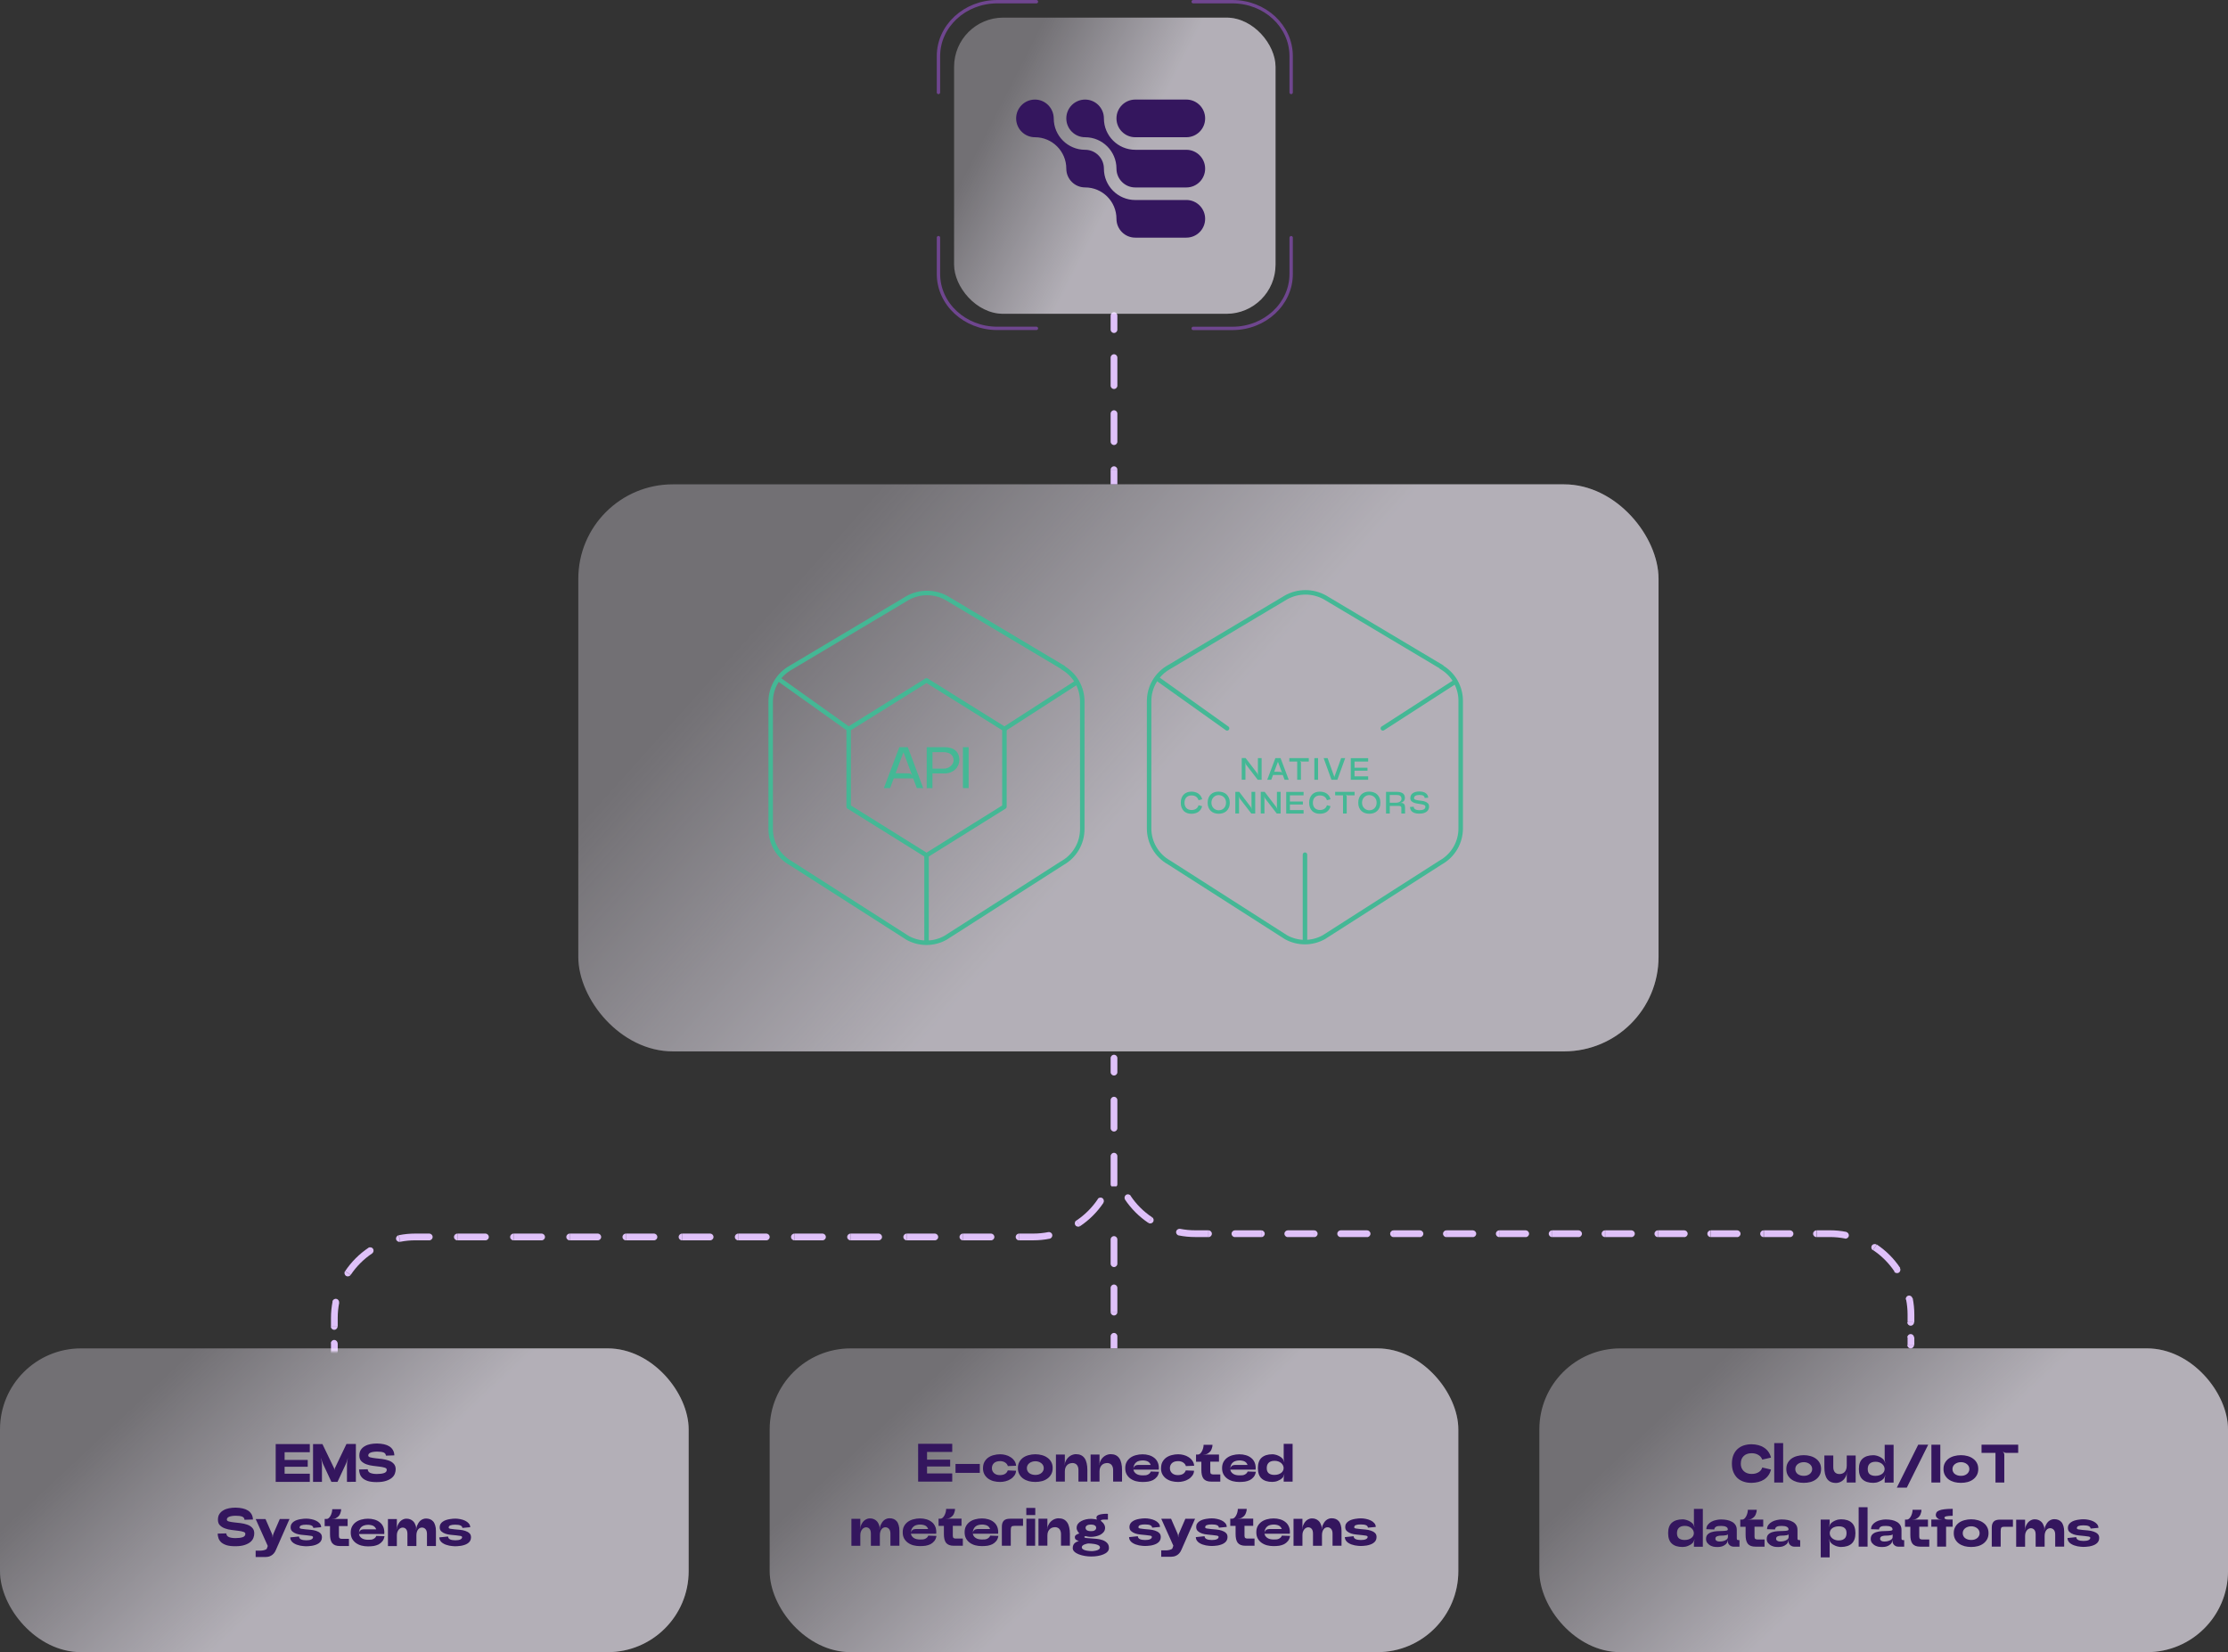 <?xml version="1.0" encoding="UTF-8"?><svg id="Layer_1" xmlns="http://www.w3.org/2000/svg" xmlns:xlink="http://www.w3.org/1999/xlink" viewBox="0 0 660 489.5"><rect x="0" y="0" width="660" height="489.5" fill="#333333" stroke="none"/><defs><style>.cls-1,.cls-2,.cls-3,.cls-4,.cls-5,.cls-6,.cls-7{fill:none;}.cls-8{fill:url(#linear-gradient-3);}.cls-8,.cls-9,.cls-10,.cls-11,.cls-12{fill-opacity:.48;}.cls-9{fill:url(#linear-gradient-4);}.cls-10{fill:url(#linear-gradient-2);}.cls-11{fill:url(#linear-gradient-5);}.cls-2{clip-path:url(#clippath-2);}.cls-3{clip-path:url(#clippath-1);}.cls-4{stroke:rgba(175,90,241,.48);}.cls-4,.cls-6{stroke-linecap:round;stroke-linejoin:round;}.cls-13{fill:#d9d9d9;}.cls-14{fill:#dfc1f9;}.cls-15{fill:#44b895;}.cls-16{fill:#34165e;}.cls-17{fill:rgba(247,242,255,.32);}.cls-12{fill:url(#linear-gradient);}.cls-5{mask:url(#mask);}.cls-6{stroke:#44b895;stroke-width:1.33px;}.cls-7{clip-path:url(#clippath);}</style><clipPath id="clippath"><rect class="cls-1" x="326" y="275.5" width="8" height="76"/></clipPath><clipPath id="clippath-1"><rect class="cls-1" x="326" y="361.5" width="8" height="38"/></clipPath><mask id="mask" x="-123" y="333.5" width="782" height="68" maskUnits="userSpaceOnUse"><g id="mask0_1812_5679"><rect class="cls-13" x="-123" y="351.5" width="782" height="49"/></g></mask><linearGradient id="linear-gradient" x1="106.22" y1="56" x2="58.84" y2="106.53" gradientTransform="translate(0 505) scale(1 -1)" gradientUnits="userSpaceOnUse"><stop offset="0" stop-color="#f9f4ff"/><stop offset="1" stop-color="#f7f2ff" stop-opacity="0"/></linearGradient><linearGradient id="linear-gradient-2" x1="334.22" y1="56" x2="286.84" y2="106.53" gradientTransform="translate(0 505) scale(1 -1)" gradientUnits="userSpaceOnUse"><stop offset="0" stop-color="#f9f4ff"/><stop offset="1" stop-color="#f7f2ff" stop-opacity="0"/></linearGradient><linearGradient id="linear-gradient-3" x1="562.22" y1="56" x2="514.84" y2="106.53" gradientTransform="translate(0 505) scale(1 -1)" gradientUnits="userSpaceOnUse"><stop offset="0" stop-color="#f9f4ff"/><stop offset="1" stop-color="#f7f2ff" stop-opacity="0"/></linearGradient><linearGradient id="linear-gradient-4" x1="339.16" y1="270.46" x2="251.06" y2="349.43" gradientTransform="translate(0 505) scale(1 -1)" gradientUnits="userSpaceOnUse"><stop offset="0" stop-color="#f9f4ff"/><stop offset="1" stop-color="#f7f2ff" stop-opacity="0"/></linearGradient><clipPath id="clippath-2"><rect class="cls-1" x="326" y="55.5" width="8" height="88"/></clipPath><linearGradient id="linear-gradient-5" x1="333.58" y1="454.2" x2="296.08" y2="473.35" gradientTransform="translate(0 505) scale(1 -1)" gradientUnits="userSpaceOnUse"><stop offset="0" stop-color="#f9f4ff"/><stop offset="1" stop-color="#f7f2ff" stop-opacity="0"/></linearGradient></defs><g class="cls-7"><path class="cls-14" d="m329,396.5v1h2v-1h-2Zm2-83c0-.55-.45-1-1-1s-1,.45-1,1h2Zm0,78.85c0-.55-.45-1-1-1s-1,.45-1,1h2Zm-2-8.3c0,.55.45,1,1,1s1-.45,1-1h-2Zm2-8.3c0-.55-.45-1-1-1s-1,.45-1,1h2Zm-2-8.3c0,.55.45,1,1,1s1-.45,1-1h-2Zm2-8.3c0-.55-.45-1-1-1s-1,.45-1,1h2Zm-2-8.3c0,.55.45,1,1,1s1-.45,1-1h-2Zm2-8.3c0-.55-.45-1-1-1s-1,.45-1,1h2Zm-2-8.3c0,.55.45,1,1,1s1-.45,1-1h-2Zm2-8.3c0-.55-.45-1-1-1s-1,.45-1,1h2Zm-2-8.3c0,.55.45,1,1,1s1-.45,1-1h-2Zm2,78.85v-4.15h-2v4.15h2Zm0-12.45v-8.3h-2v8.3h2Zm0-16.6v-8.3h-2v8.3h2Zm0-16.6v-8.3h-2v8.3h2Zm0-16.6v-8.3h-2v8.3h2Zm0-16.6v-4.15h-2v4.15h2Z"/></g><g class="cls-3"><path class="cls-14" d="m329,399.5v1h2v-1h-2Zm2-43c0-.55-.45-1-1-1s-1,.45-1,1h2Zm0,39.42c0-.55-.45-1-1-1s-1,.45-1,1h2Zm-2-7.17c0,.55.45,1,1,1s1-.45,1-1h-2Zm2-7.17c0-.55-.45-1-1-1s-1,.45-1,1h2Zm-2-7.17c0,.55.45,1,1,1s1-.45,1-1h-2Zm2-7.17c0-.55-.45-1-1-1s-1,.45-1,1h2Zm-2-7.17c0,.55.45,1,1,1s1-.45,1-1h-2Zm2,39.42v-3.58h-2v3.58h2Zm0-10.75v-7.17h-2v7.17h2Zm0-14.33v-7.17h-2v7.17h2Zm0-14.33v-3.58h-2v3.58h2Z"/></g><g class="cls-5"><path class="cls-14" d="m331,334.5v-1h-2v1h2Zm-233,66c0,.55.45,1,1,1s1-.45,1-1h-2Zm25-34v-1,1Zm-23,31.5c0-.55-.45-1-1-1s-1,.45-1,1h2Zm-2-5c0,.55.45,1,1,1s1-.45,1-1h-2Zm2.44-6.99c.11-.54-.25-1.07-.79-1.18-.54-.11-1.07.24-1.18.79l1.96.39Zm1.77-9.4c-.31.46-.18,1.08.27,1.39.46.31,1.08.18,1.39-.27l-1.66-1.11Zm8.01-5.24c.46-.31.58-.93.27-1.39-.31-.46-.93-.58-1.39-.27l1.11,1.66Zm7.9-5.4c-.54.11-.89.63-.79,1.17.11.54.63.89,1.17.79l-.39-1.96Zm9.04,1.52c.55,0,1-.45,1-1s-.45-1-1-1v2Zm8.32-2c-.55,0-1,.45-1,1s.45,1,1,1v-2Zm8.32,2c.55,0,1-.45,1-1s-.45-1-1-1v2Zm8.32-2c-.55,0-1,.45-1,1s.45,1,1,1v-2Zm8.32,2c.55,0,1-.45,1-1s-.45-1-1-1v2Zm8.32-2c-.55,0-1,.45-1,1s.45,1,1,1v-2Zm8.32,2c.55,0,1-.45,1-1s-.45-1-1-1v2Zm8.32-2c-.55,0-1,.45-1,1s.45,1,1,1v-2Zm8.32,2c.55,0,1-.45,1-1s-.45-1-1-1v2Zm8.32-2c-.55,0-1,.45-1,1s.45,1,1,1v-2Zm8.32,2c.55,0,1-.45,1-1s-.45-1-1-1v2Zm8.32-2c-.55,0-1,.45-1,1s.45,1,1,1v-2Zm8.32,2c.55,0,1-.45,1-1s-.45-1-1-1v2Zm8.32-2c-.55,0-1,.45-1,1s.45,1,1,1v-2Zm8.32,2c.55,0,1-.45,1-1s-.45-1-1-1v2Zm8.32-2c-.55,0-1,.45-1,1s.45,1,1,1v-2Zm8.32,2c.55,0,1-.45,1-1s-.45-1-1-1v2Zm8.32-2c-.55,0-1,.45-1,1s.45,1,1,1v-2Zm8.32,2c.55,0,1-.45,1-1s-.45-1-1-1v2Zm8.32-2c-.55,0-1,.45-1,1s.45,1,1,1v-2Zm8.32,2c.55,0,1-.45,1-1s-.45-1-1-1v2Zm8.32-2c-.55,0-1,.45-1,1s.45,1,1,1v-2Zm9.04,1.52c.54-.11.89-.63.79-1.17s-.63-.89-1.18-.79l.39,1.96Zm7.9-5.4c-.46.31-.58.93-.27,1.39.31.46.93.58,1.39.27l-1.11-1.66Zm8.01-5.24c.31-.46.18-1.08-.27-1.39-.46-.31-1.08-.18-1.39.27l1.66,1.11Zm1.77-9.4c-.11.54.24,1.07.79,1.18s1.07-.24,1.17-.79l-1.96-.39Zm2.44-6.49c0-.55-.45-1-1-1s-1,.45-1,1h2Zm-2-4c0,.55.45,1,1,1s1-.45,1-1h-2Zm-229,64v-2.5h-2v2.5h2Zm0-7.5v-2.5h-2v2.5h2Zm0-2.5c0-1.54.15-3.04.44-4.49l-1.96-.39c-.31,1.58-.48,3.21-.48,4.88h2Zm3.87-12.78c1.68-2.51,3.84-4.67,6.35-6.35l-1.11-1.66c-2.73,1.83-5.07,4.17-6.9,6.9l1.66,1.11Zm14.64-9.78c1.45-.29,2.95-.44,4.49-.44v-2c-1.67,0-3.3.16-4.88.48l.39,1.96Zm4.49-.44h4.16v-2h-4.16v2Zm12.48,0h8.32v-2h-8.32v2Zm16.64,0h8.32v-2h-8.32v2Zm16.64,0h8.32v-2h-8.32v2Zm16.64,0h8.32v-2h-8.32v2Zm16.64,0h8.32v-2h-8.32v2Zm16.64,0h8.32v-2h-8.32v2Zm16.64,0h8.32v-2h-8.32v2Zm16.64,0h8.32v-2h-8.32v2Zm16.64,0h8.32v-2h-8.32v2Zm16.64,0h8.32v-2h-8.32v2Zm16.64,0h4.16v-2h-4.16v2Zm4.16,0c1.67,0,3.3-.16,4.88-.48l-.39-1.96c-1.45.29-2.95.44-4.49.44v2Zm13.89-4.21c2.73-1.83,5.07-4.17,6.9-6.9l-1.66-1.11c-1.68,2.51-3.84,4.67-6.35,6.35l1.11,1.66Zm10.63-15.91c.31-1.58.48-3.21.48-4.88h-2c0,1.54-.15,3.04-.44,4.49l1.96.39Zm.48-4.88v-2h-2v2h2Zm0-6v-2h-2v2h2Z"/><path class="cls-14" d="m329,334.5v-1h2v1h-2Zm238,64c0,.55-.45,1-1,1s-1-.45-1-1h2Zm-25-32.97v1-1Zm23,30.73c0-.55.45-1,1-1s1,.45,1,1h-2Zm2-4.48c0,.55-.45,1-1,1s-1-.45-1-1h2Zm-2.44-6.73c-.11-.54.24-1.07.79-1.18.54-.11,1.07.25,1.17.79l-1.96.39Zm-1.77-9.4c.31.46.18,1.08-.28,1.39-.46.31-1.08.18-1.39-.27l1.66-1.11Zm-8.01-5.24c-.46-.31-.58-.93-.27-1.39.31-.46.93-.58,1.39-.27l-1.11,1.66Zm-7.9-5.4c.54.11.89.63.79,1.17s-.63.89-1.17.79l.39-1.96Zm-8.79,1.52c-.55,0-1-.45-1-1s.45-1,1-1v2Zm-7.83-2c.55,0,1,.45,1,1s-.45,1-1,1v-2Zm-7.83,2c-.55,0-1-.45-1-1s.45-1,1-1v2Zm-7.83-2c.55,0,1,.45,1,1s-.45,1-1,1v-2Zm-7.83,2c-.55,0-1-.45-1-1s.45-1,1-1v2Zm-7.83-2c.55,0,1,.45,1,1s-.45,1-1,1v-2Zm-7.83,2c-.55,0-1-.45-1-1s.45-1,1-1v2Zm-7.83-2c.55,0,1,.45,1,1s-.45,1-1,1v-2Zm-7.83,2c-.55,0-1-.45-1-1s.45-1,1-1v2Zm-7.83-2c.55,0,1,.45,1,1s-.45,1-1,1v-2Zm-7.83,2c-.55,0-1-.45-1-1s.45-1,1-1v2Zm-7.83-2c.55,0,1,.45,1,1s-.45,1-1,1v-2Zm-7.83,2c-.55,0-1-.45-1-1s.45-1,1-1v2Zm-7.83-2c.55,0,1,.45,1,1s-.45,1-1,1v-2Zm-7.83,2c-.55,0-1-.45-1-1s.45-1,1-1v2Zm-7.83-2c.55,0,1,.45,1,1s-.45,1-1,1v-2Zm-7.83,2c-.55,0-1-.45-1-1s.45-1,1-1v2Zm-7.83-2c.55,0,1,.45,1,1s-.45,1-1,1v-2Zm-7.83,2c-.55,0-1-.45-1-1s.45-1,1-1v2Zm-7.83-2c.55,0,1,.45,1,1s-.45,1-1,1v-2Zm-7.83,2c-.55,0-1-.45-1-1s.45-1,1-1v2Zm-7.83-2c.55,0,1,.45,1,1s-.45,1-1,1v-2Zm-7.83,2c-.55,0-1-.45-1-1s.45-1,1-1v2Zm-7.83-2c.55,0,1,.45,1,1s-.45,1-1,1v-2Zm-8.79,1.52c-.54-.11-.89-.63-.79-1.17.11-.54.63-.89,1.18-.79l-.39,1.96Zm-7.9-5.4c.46.31.58.93.27,1.39-.31.46-.93.58-1.39.27l1.11-1.66Zm-8.01-5.24c-.31-.46-.18-1.08.27-1.39.46-.31,1.08-.18,1.39.27l-1.66,1.11Zm-1.77-9.4c.11.54-.24,1.07-.79,1.18s-1.07-.24-1.17-.79l1.96-.39Zm-2.44-6.25c0-.55.45-1,1-1s1,.45,1,1h-2Zm2-3.52c0,.55-.45,1-1,1s-1-.45-1-1h2Zm234,62.24v-2.24h2v2.24h-2Zm0-6.73v-2.24h2v2.24h-2Zm0-2.24c0-1.54-.15-3.04-.44-4.49l1.96-.39c.31,1.58.48,3.21.48,4.88h-2Zm-3.87-12.78c-1.68-2.51-3.84-4.67-6.35-6.35l1.11-1.66c2.73,1.82,5.07,4.17,6.9,6.9l-1.66,1.11Zm-14.64-9.78c-1.45-.29-2.95-.44-4.49-.44v-2c1.67,0,3.3.16,4.88.48l-.39,1.96Zm-4.49-.44h-3.92v-2h3.92v2Zm-11.75,0h-7.83v-2h7.83v2Zm-15.67,0h-7.83v-2h7.83v2Zm-15.67,0h-7.83v-2h7.83v2Zm-15.67,0h-7.83v-2h7.83v2Zm-15.67,0h-7.83v-2h7.83v2Zm-15.67,0h-7.83v-2h7.83v2Zm-15.67,0h-7.83v-2h7.83v2Zm-15.67,0h-7.83v-2h7.83v2Zm-15.67,0h-7.83v-2h7.83v2Zm-15.67,0h-7.83v-2h7.83v2Zm-15.67,0h-7.83v-2h7.83v2Zm-15.67,0h-3.92v-2h3.92v2Zm-3.92,0c-1.67,0-3.3-.16-4.88-.48l.39-1.96c1.45.29,2.95.44,4.49.44v2Zm-13.89-4.21c-2.73-1.83-5.07-4.17-6.9-6.9l1.66-1.11c1.68,2.51,3.84,4.67,6.35,6.35l-1.11,1.66Zm-10.63-15.91c-.31-1.58-.48-3.21-.48-4.88h2c0,1.54.15,3.04.44,4.49l-1.96.39Zm-.48-4.88v-1.76h2v1.76h-2Zm0-5.27v-1.76h2v1.76h-2Z"/></g><rect class="cls-17" y="399.5" width="204" height="90" rx="24" ry="24"/><rect class="cls-12" y="399.5" width="204" height="90" rx="24" ry="24"/><path class="cls-16" d="m91.77,430.26h-7.46v2.29h6.85v2.02h-6.85v2.06h7.46v2.42h-10.1v-11.2h10.1v2.42Z"/><path class="cls-16" d="m102.64,427.83h2.78v11.2l-2.64.02v-4.86c0-.32.02-.67.06-1.06.05-.38.12-.74.21-1.06h-.03c-.09.31-.19.65-.32,1.02-.12.37-.25.7-.4.98l-2.32,4.98h-1.81l-2.32-4.98c-.15-.28-.29-.6-.42-.98-.12-.37-.21-.71-.29-1.02h-.03c.07.32.13.67.18,1.06.05.38.08.74.08,1.06v4.86h-2.64v-11.2h2.78l3.44,7.14c.03.07.05.17.06.27.02.1.03.19.03.27h.03c0-.09.01-.18.03-.27.02-.11.05-.2.1-.27l3.42-7.15Z"/><path class="cls-16" d="m108.93,435.32c.03.5.28.86.74,1.07.47.2,1.08.31,1.84.32h.16c.88,0,1.57-.09,2.1-.27.53-.18.8-.51.8-.99,0-.29-.2-.49-.61-.61-.4-.13-.9-.23-1.5-.3-.6-.07-1.25-.15-1.95-.24-.7-.08-1.36-.23-1.95-.45-.6-.21-1.1-.52-1.5-.91-.4-.4-.61-.96-.61-1.66s.14-1.24.43-1.7c.3-.46.69-.83,1.18-1.1.49-.29,1.04-.49,1.65-.61.62-.12,1.25-.18,1.89-.18h.18c.7.01,1.36.09,1.97.22.61.13,1.14.34,1.58.62.45.28.8.64,1.06,1.09.27.44.41.97.43,1.58l-2.5.08c-.03-.45-.26-.76-.67-.93-.42-.17-1.04-.26-1.87-.26s-1.53.1-2,.29c-.46.19-.69.48-.69.85,0,.27.2.45.61.56.4.11.91.19,1.5.26s1.25.14,1.95.22c.7.09,1.35.24,1.95.45.61.2,1.11.51,1.5.93.4.41.61.96.61,1.66,0,.42-.08.85-.24,1.3-.16.45-.45.86-.88,1.23-.42.36-.99.67-1.73.91-.72.25-1.66.37-2.8.37-1.01,0-1.86-.1-2.53-.3-.66-.21-1.19-.49-1.58-.83-.38-.35-.66-.75-.82-1.2s-.24-.92-.26-1.41l2.56-.06Z"/><path class="cls-16" d="m67.04,454.32c.03.5.28.86.74,1.07.47.2,1.08.31,1.84.32h.16c.87,0,1.57-.09,2.1-.27.53-.18.8-.51.8-.99,0-.29-.2-.49-.61-.61-.39-.13-.9-.23-1.5-.3-.6-.07-1.25-.15-1.95-.24-.7-.08-1.36-.23-1.95-.45-.6-.21-1.1-.52-1.5-.91-.41-.4-.61-.96-.61-1.66s.14-1.24.43-1.7c.3-.46.69-.83,1.18-1.1.49-.29,1.04-.49,1.65-.61.62-.12,1.25-.18,1.89-.18h.18c.7.01,1.36.09,1.97.22.61.13,1.14.34,1.58.62.45.28.8.64,1.06,1.09.27.44.41.97.43,1.58l-2.5.08c-.03-.45-.26-.76-.67-.93-.42-.17-1.04-.26-1.87-.26s-1.53.1-2,.29c-.46.19-.69.48-.69.85,0,.27.2.45.61.56.4.11.91.19,1.5.26.6.06,1.25.14,1.95.22.7.09,1.35.24,1.95.45.61.2,1.11.51,1.5.93.41.41.61.96.61,1.66,0,.42-.08.85-.24,1.3-.16.45-.45.86-.88,1.23-.42.36-.99.67-1.73.91-.73.25-1.66.37-2.8.37-1.01,0-1.86-.1-2.53-.3-.66-.21-1.19-.49-1.58-.83-.38-.35-.66-.75-.82-1.2-.16-.45-.25-.92-.26-1.41l2.56-.06Z"/><path class="cls-16" d="m82.86,450.05h2.9l-4.02,9.14c-.18.45-.4.81-.66,1.09-.25.28-.51.49-.8.64-.29.16-.58.27-.86.32-.29.05-.55.08-.78.08h-2.91v-1.89h1.39c.12,0,.27-.01.46-.03.19-.01.38-.04.58-.1.2-.04.39-.11.56-.19.17-.07.28-.18.34-.32l.26-.75-3.58-7.98h2.91l1.87,4.3c.08.17.14.36.18.58.04.21.06.41.06.59h.03c0-.18.02-.38.05-.59.04-.21.1-.4.18-.58l1.86-4.3Z"/><path class="cls-16" d="m88.57,455.25c.03.4.24.68.62.85.38.17.9.26,1.54.26s1.13-.08,1.47-.24c.35-.17.53-.4.53-.69,0-.18-.17-.3-.5-.37-.32-.06-.73-.12-1.22-.16-.49-.05-1.02-.11-1.6-.16-.58-.05-1.11-.16-1.6-.32-.48-.16-.88-.39-1.22-.69-.33-.3-.5-.71-.5-1.23,0-.38.09-.71.26-.99.18-.28.41-.51.67-.69.28-.19.59-.35.93-.46.35-.12.7-.2,1.04-.26.35-.06.68-.11.99-.13.31-.02.56-.03.75-.03.48,0,.98.05,1.49.16.51.1.98.25,1.41.46.43.2.78.46,1.06.78.29.32.44.7.45,1.14l-2.32.22c-.03-.34-.23-.59-.59-.74-.36-.15-.88-.22-1.55-.22-.61,0-1.08.06-1.42.19-.34.12-.51.34-.51.67,0,.17.17.29.5.35.33.06.74.12,1.23.16.49.04,1.02.09,1.58.14.58.05,1.11.16,1.6.32.5.16.91.39,1.23.69.32.29.48.69.48,1.22,0,.41-.09.76-.27,1.06-.17.29-.4.53-.69.72-.28.19-.59.35-.94.46-.35.12-.7.21-1.06.27-.35.06-.69.1-1.01.11-.32.02-.58.03-.78.03-.18,0-.42-.02-.72-.05-.3-.02-.62-.06-.96-.13-.34-.07-.69-.17-1.04-.29-.34-.13-.66-.29-.94-.48-.29-.19-.52-.43-.7-.7-.18-.28-.28-.6-.29-.98l2.61-.27Z"/><path class="cls-16" d="m102.98,450.02v2.13h-2.58v2.93c0,.35.08.58.24.69.17.11.38.16.62.16h2.11v2.13h-2.64c-.57,0-1.04-.07-1.42-.22-.38-.15-.69-.37-.93-.67-.22-.31-.38-.68-.48-1.12-.1-.44-.14-.94-.14-1.5v-2.38h-1.58v-2.13h.56c.22,0,.44-.08.64-.26.2-.18.38-.41.53-.69.16-.29.28-.6.37-.94.1-.34.14-.68.14-1.01h2.64c-.01.19-.03.39-.06.59-.04.18-.1.38-.18.59-.06.21-.17.42-.3.62-.13.19-.29.37-.5.53-.2.16-.4.29-.58.38-.15.08-.33.13-.53.18-.19.03-.37.06-.53.08v.03c.16-.02.34-.04.53-.06.2-.03.39-.05.56-.05h3.5Z"/><path class="cls-16" d="m113.85,454.05c0,.12,0,.2-.02.24v.21h-7.5c.04.27.14.51.29.72.15.2.34.38.56.53.22.15.5.26.82.34.33.08.65.11.96.11h.13c.31,0,.59,0,.83-.03.25-.03.46-.09.64-.18.19-.09.37-.2.53-.35.17-.15.3-.35.38-.59l2.43.08c-.1.63-.31,1.14-.64,1.54-.32.39-.7.7-1.14.93-.44.21-.92.36-1.44.45-.52.07-1.08.11-1.68.11-.68,0-1.33-.08-1.95-.24-.62-.17-1.16-.43-1.63-.77-.47-.34-.84-.77-1.12-1.28-.27-.51-.4-1.11-.4-1.81s.13-1.3.4-1.81c.28-.51.65-.94,1.12-1.28.47-.34,1.01-.59,1.63-.75.62-.17,1.27-.26,1.95-.26s1.33.09,1.92.26c.6.17,1.11.43,1.54.77.44.33.78.75,1.02,1.26.25.51.37,1.12.37,1.81Zm-4.77-2.27h-.1c-.29,0-.61.04-.96.13-.35.09-.66.24-.91.45-.24.2-.44.47-.58.8-.14.33-.21.71-.21,1.15v.19c0-.31.04-.53.11-.66.07-.14.17-.27.29-.38.12-.13.27-.22.46-.27.19-.05.37-.08.53-.08h3.73c-.08-.23-.19-.43-.32-.58-.12-.15-.27-.28-.46-.4-.19-.12-.43-.2-.72-.26-.28-.06-.57-.1-.86-.1Z"/><path class="cls-16" d="m123.52,452.05c.13-.29.27-.56.43-.82.17-.27.36-.5.58-.69.22-.19.47-.34.75-.45.28-.12.59-.18.94-.18.43,0,.82.07,1.18.21.36.14.67.36.93.66.26.3.45.69.59,1.17.15.47.22,1.04.22,1.7v4.4h-2.66v-3.55c0-.65-.14-1.13-.43-1.44-.28-.32-.64-.48-1.09-.48-.19,0-.38.05-.58.14-.18.09-.35.22-.51.42-.16.19-.29.44-.38.74-.1.3-.14.65-.14,1.06v3.12h-2.66v-3.55c0-.67-.13-1.16-.4-1.46-.27-.31-.61-.46-1.04-.46-.17,0-.36.05-.56.14-.19.09-.37.22-.54.42-.17.19-.32.44-.43.74-.11.29-.16.64-.16,1.06v3.12h-2.64v-8h2.64v1.89c0,.18-.01.38-.03.61-.02.21-.05.41-.1.59l.03.02c.04-.18.09-.38.13-.59.04-.22.1-.42.18-.59.29-.7.67-1.22,1.14-1.55.48-.33.96-.5,1.46-.5.44,0,.81.06,1.12.19.32.13.59.29.82.5.22.19.4.42.53.67.14.26.24.5.32.74.06.18.1.38.1.61s0,.41-.02.59h.03c0-.18.04-.38.08-.59.04-.21.1-.4.18-.58Z"/><path class="cls-16" d="m132.73,455.25c.03.4.24.68.62.85.38.17.9.26,1.54.26s1.13-.08,1.47-.24c.35-.17.53-.4.53-.69,0-.18-.16-.3-.5-.37-.32-.06-.73-.12-1.22-.16-.49-.05-1.02-.11-1.6-.16-.58-.05-1.11-.16-1.6-.32-.48-.16-.89-.39-1.22-.69-.33-.3-.5-.71-.5-1.23,0-.38.09-.71.26-.99.18-.28.41-.51.67-.69.28-.19.59-.35.93-.46.35-.12.7-.2,1.04-.26.35-.06.68-.11.99-.13.31-.02.56-.03.75-.03.48,0,.98.05,1.49.16.51.1.98.25,1.41.46.43.2.78.46,1.06.78.29.32.44.7.45,1.14l-2.32.22c-.03-.34-.23-.59-.59-.74-.36-.15-.88-.22-1.55-.22-.61,0-1.08.06-1.42.19-.34.12-.51.34-.51.67,0,.17.17.29.5.35.33.06.74.12,1.23.16.49.04,1.02.09,1.58.14.58.05,1.11.16,1.6.32.5.16.91.39,1.23.69.32.29.48.69.48,1.22,0,.41-.09.76-.27,1.06-.17.29-.4.53-.69.72-.28.19-.59.35-.94.46-.35.12-.7.21-1.06.27s-.69.1-1.01.11c-.32.02-.58.03-.78.03-.18,0-.42-.02-.72-.05-.3-.02-.62-.06-.96-.13-.34-.07-.69-.17-1.04-.29-.34-.13-.66-.29-.94-.48-.29-.19-.52-.43-.7-.7-.18-.28-.28-.6-.29-.98l2.61-.27Z"/><rect class="cls-17" x="228" y="399.5" width="204" height="90" rx="24" ry="24"/><rect class="cls-10" x="228" y="399.5" width="204" height="90" rx="24" ry="24"/><path class="cls-16" d="m282.08,430.18h-7.46v2.29h6.85v2.02h-6.85v2.06h7.46v2.42h-10.1v-11.2h10.1v2.42Z"/><path class="cls-16" d="m283.05,433.74h7.2v2.64h-7.2v-2.64Z"/><path class="cls-16" d="m291.2,434.97c0-.69.13-1.3.4-1.81.28-.51.64-.94,1.1-1.28.47-.34,1.01-.59,1.63-.75.62-.17,1.27-.26,1.95-.26.52,0,1.06.07,1.6.21.54.14,1.04.35,1.47.64.45.28.82.63,1.12,1.06.31.42.48.91.53,1.49l-2.45.1c-.05-.2-.14-.39-.27-.56-.13-.18-.29-.34-.48-.46-.18-.14-.4-.25-.66-.32-.24-.09-.53-.13-.86-.13-.38,0-.73.05-1.04.14-.3.1-.55.23-.77.42-.2.18-.36.4-.48.67-.11.26-.16.54-.16.85s.05.58.16.83c.12.26.28.47.48.66.21.18.46.33.75.43.29.1.61.14.96.14h.11c.62-.02,1.11-.15,1.47-.38.36-.24.62-.57.77-1.01l2.46.1c-.04.57-.22,1.06-.53,1.47-.3.4-.67.75-1.12,1.02-.44.28-.93.49-1.47.62-.54.14-1.08.21-1.6.21-.68,0-1.33-.08-1.95-.24-.62-.17-1.16-.43-1.63-.77-.46-.34-.83-.77-1.1-1.28-.27-.51-.4-1.11-.4-1.81Z"/><path class="cls-16" d="m311.83,434.97c0,.69-.14,1.3-.42,1.81s-.65.94-1.12,1.28c-.46.34-1,.6-1.63.77-.62.16-1.27.24-1.97.24s-1.35-.08-1.97-.24c-.62-.17-1.17-.43-1.65-.77-.47-.34-.84-.77-1.12-1.28-.28-.51-.42-1.11-.42-1.81s.14-1.3.42-1.81c.28-.51.65-.94,1.12-1.28.48-.34,1.03-.59,1.65-.75.62-.17,1.28-.26,1.97-.26s1.35.08,1.97.26c.63.17,1.17.43,1.63.77.47.33.84.75,1.12,1.26s.42,1.11.42,1.81Zm-2.64,0c0-.32-.07-.6-.21-.85-.13-.25-.31-.45-.54-.62-.22-.18-.49-.32-.8-.42-.3-.1-.61-.14-.94-.14s-.64.05-.94.14c-.3.1-.57.23-.8.4-.23.17-.42.38-.56.64-.14.26-.21.54-.21.85s.06.59.19.85c.13.26.3.47.53.64.23.17.51.3.82.4.31.09.64.13.98.13s.66-.04.96-.13c.3-.1.56-.23.78-.4.24-.18.42-.39.54-.64.14-.26.21-.54.21-.85Z"/><path class="cls-16" d="m315.63,433.05c.16-.38.36-.71.59-.99.24-.28.51-.51.78-.69.29-.18.58-.32.88-.4.3-.09.59-.13.86-.13.57,0,1.06.1,1.49.3.43.2.78.51,1.06.91.28.39.48.89.61,1.47.14.58.21,1.24.21,2v3.44h-2.64v-3.46c0-.33-.05-.62-.14-.88-.09-.26-.21-.47-.37-.64-.15-.17-.34-.3-.56-.38-.21-.09-.44-.13-.67-.13s-.5.04-.77.11c-.27.07-.51.21-.74.4-.22.19-.41.45-.56.77-.15.32-.22.72-.22,1.22v2.99h-2.64v-8h2.64v2.03c0,.17-.01.36-.03.56-.02.19-.05.37-.08.53h.03c.03-.16.06-.34.1-.53.04-.2.1-.37.18-.51Z"/><path class="cls-16" d="m325.89,433.05c.16-.38.36-.71.59-.99.24-.28.51-.51.78-.69.29-.18.58-.32.88-.4.3-.09.59-.13.87-.13.56,0,1.06.1,1.49.3.43.2.78.51,1.06.91.28.39.48.89.61,1.47.14.58.21,1.24.21,2v3.44h-2.64v-3.46c0-.33-.05-.62-.14-.88-.08-.26-.21-.47-.37-.64-.15-.17-.34-.3-.56-.38-.21-.09-.44-.13-.67-.13-.25,0-.5.04-.77.11-.27.07-.51.21-.74.4-.22.19-.41.45-.56.77-.15.32-.22.72-.22,1.22v2.99h-2.64v-8h2.64v2.03c0,.17-.01.36-.03.56-.02.19-.05.37-.08.53h.03c.03-.16.06-.34.1-.53.04-.2.1-.37.18-.51Z"/><path class="cls-16" d="m343.28,434.97c0,.12,0,.2-.02.24v.21h-7.5c.04.27.14.51.29.72.15.2.34.38.56.53.22.15.5.26.82.34.33.07.65.11.96.11h.13c.31,0,.59-.01.83-.03.24-.03.46-.09.64-.18.19-.09.37-.2.53-.35.17-.15.3-.35.38-.59l2.43.08c-.1.63-.31,1.14-.64,1.54-.32.39-.7.7-1.14.93-.44.21-.92.36-1.44.45-.52.07-1.08.11-1.68.11-.68,0-1.33-.08-1.95-.24-.62-.17-1.16-.43-1.63-.77-.47-.34-.84-.77-1.12-1.28-.27-.51-.4-1.11-.4-1.81s.13-1.3.4-1.81c.28-.51.65-.94,1.12-1.28.47-.34,1.01-.59,1.63-.75.62-.17,1.27-.26,1.95-.26s1.33.08,1.92.26c.6.17,1.11.43,1.54.77.44.33.78.75,1.02,1.26.25.51.37,1.11.37,1.81Zm-4.77-2.27h-.1c-.29,0-.61.04-.96.13-.35.08-.66.23-.91.45-.24.2-.44.47-.58.8-.14.33-.21.71-.21,1.15v.19c0-.31.04-.53.11-.66.07-.14.17-.27.29-.38.12-.13.27-.22.46-.27.19-.05.37-.08.53-.08h3.73c-.08-.23-.19-.43-.32-.58-.12-.15-.27-.28-.46-.4-.19-.12-.43-.2-.72-.26-.28-.06-.57-.1-.86-.1Z"/><path class="cls-16" d="m343.94,434.97c0-.69.13-1.3.4-1.81.28-.51.64-.94,1.1-1.28.47-.34,1.01-.59,1.63-.75.62-.17,1.27-.26,1.95-.26.52,0,1.06.07,1.6.21.54.14,1.03.35,1.47.64.45.28.82.63,1.12,1.06.31.42.49.91.53,1.49l-2.45.1c-.05-.2-.14-.39-.27-.56-.13-.18-.29-.34-.48-.46-.18-.14-.4-.25-.66-.32-.25-.09-.53-.13-.87-.13-.38,0-.73.05-1.04.14-.3.1-.55.23-.77.42-.2.18-.36.4-.48.67-.11.26-.16.54-.16.85s.05.58.16.83c.12.26.28.47.48.66.21.18.46.33.75.43.29.1.61.14.96.14h.11c.62-.02,1.11-.15,1.47-.38.36-.24.62-.57.77-1.01l2.46.1c-.04.57-.22,1.06-.53,1.47-.3.4-.67.75-1.12,1.02-.44.28-.93.49-1.47.62-.54.14-1.08.21-1.6.21-.68,0-1.33-.08-1.95-.24-.62-.17-1.16-.43-1.63-.77-.46-.34-.83-.77-1.1-1.28-.27-.51-.4-1.11-.4-1.81Z"/><path class="cls-16" d="m361.1,430.94v2.13h-2.58v2.93c0,.35.08.58.24.69.17.11.38.16.62.16h2.11v2.13h-2.64c-.57,0-1.04-.07-1.42-.22-.38-.15-.69-.37-.93-.67-.22-.31-.38-.68-.48-1.12-.1-.44-.14-.94-.14-1.5v-2.38h-1.58v-2.13h.56c.22,0,.44-.09.64-.26.2-.18.38-.41.53-.69.16-.29.28-.6.37-.94.1-.34.14-.68.14-1.01h2.64c-.01.19-.03.39-.06.59-.04.18-.1.38-.18.59-.06.21-.17.42-.3.62-.13.19-.29.37-.5.53s-.39.29-.58.38c-.15.07-.33.13-.53.18-.19.03-.37.06-.53.08v.03c.16-.02.34-.04.53-.06.2-.03.39-.05.56-.05h3.5Z"/><path class="cls-16" d="m371.97,434.97c0,.12,0,.2-.02.24v.21h-7.5c.04.27.14.51.29.72.15.2.34.38.56.53.22.15.5.26.82.34.33.07.65.11.96.11h.13c.31,0,.59-.01.83-.03.24-.03.46-.09.64-.18.19-.09.37-.2.53-.35.17-.15.3-.35.38-.59l2.43.08c-.1.63-.31,1.14-.64,1.54-.32.39-.7.7-1.14.93-.44.21-.92.36-1.44.45-.52.07-1.08.11-1.68.11-.68,0-1.33-.08-1.95-.24-.62-.17-1.16-.43-1.63-.77-.47-.34-.84-.77-1.12-1.28-.27-.51-.4-1.11-.4-1.81s.13-1.3.4-1.81c.28-.51.65-.94,1.12-1.28.47-.34,1.01-.59,1.63-.75.62-.17,1.27-.26,1.95-.26s1.33.08,1.92.26c.6.17,1.11.43,1.54.77.44.33.78.75,1.02,1.26.24.51.37,1.11.37,1.81Zm-4.77-2.27h-.1c-.29,0-.61.04-.96.13-.35.08-.66.23-.91.45-.25.2-.44.47-.58.8-.14.33-.21.71-.21,1.15v.19c0-.31.04-.53.11-.66.07-.14.17-.27.29-.38.12-.13.27-.22.46-.27.19-.05.37-.08.53-.08h3.73c-.09-.23-.19-.43-.32-.58-.12-.15-.27-.28-.46-.4-.19-.12-.43-.2-.72-.26-.28-.06-.57-.1-.86-.1Z"/><path class="cls-16" d="m379.89,437.86c-.17.19-.38.36-.62.51-.24.14-.49.26-.75.37-.26.11-.52.19-.8.24-.28.05-.55.08-.82.08-1.39,0-2.45-.34-3.18-1.01-.73-.67-1.09-1.7-1.09-3.09s.36-2.41,1.09-3.07c.74-.67,1.8-1.01,3.18-1.02.27,0,.54.03.82.1.28.05.55.14.82.26.27.11.52.24.75.4.23.15.44.32.61.51.13.13.23.29.32.5.1.2.17.39.22.56h.03c-.05-.18-.1-.38-.14-.59-.04-.21-.06-.41-.06-.59v-4.24h2.64v11.2h-2.64v-.98c0-.18.02-.38.06-.59.04-.21.09-.41.14-.58l-.03-.02c-.05.17-.13.36-.22.56-.09.2-.19.37-.32.5Zm-2.32-.88c.4,0,.77-.05,1.1-.16.33-.11.61-.25.85-.43.24-.18.42-.39.54-.64.13-.25.19-.51.19-.78s-.06-.54-.19-.8c-.13-.27-.31-.5-.54-.7-.23-.2-.52-.36-.85-.48-.33-.12-.7-.18-1.1-.18-.45,0-.83.06-1.14.19-.3.12-.53.28-.7.48-.17.19-.29.42-.37.67-.07.26-.11.53-.11.82s.04.55.11.8c.08.24.2.46.37.64.18.17.42.31.72.42.3.11.67.16,1.12.16Z"/><path class="cls-16" d="m260.81,451.97c.13-.29.27-.56.43-.82.17-.27.36-.5.58-.69.22-.19.47-.34.75-.45.28-.12.59-.18.94-.18.43,0,.82.07,1.18.21.36.14.67.36.93.66.26.3.45.69.59,1.17.15.47.22,1.03.22,1.7v4.4h-2.66v-3.55c0-.65-.14-1.13-.43-1.44-.28-.32-.64-.48-1.09-.48-.19,0-.38.05-.58.14-.18.08-.35.22-.51.42-.16.19-.29.44-.38.74-.1.3-.14.65-.14,1.06v3.12h-2.66v-3.55c0-.67-.13-1.16-.4-1.46-.27-.31-.61-.46-1.04-.46-.17,0-.36.05-.56.14-.19.08-.37.22-.54.42-.17.19-.32.44-.43.74-.11.29-.16.64-.16,1.06v3.12h-2.64v-8h2.64v1.89c0,.18-.01.38-.03.61-.02.21-.05.41-.1.59l.03.02c.04-.18.08-.38.13-.59.04-.22.1-.42.18-.59.29-.7.67-1.22,1.14-1.55.48-.33.96-.5,1.46-.5.44,0,.81.06,1.12.19.32.13.59.29.82.5.22.19.4.42.53.67.14.26.25.5.32.74.06.18.1.38.1.61s0,.41-.02.59h.03c.01-.18.04-.38.08-.59.04-.21.1-.41.18-.58Z"/><path class="cls-16" d="m277.36,453.97c0,.12,0,.2-.02.24v.21h-7.5c.04.27.14.51.29.72.15.2.34.38.56.53.22.15.5.26.82.34.33.07.65.11.96.11h.13c.31,0,.59-.01.83-.03.25-.03.46-.09.64-.18.19-.09.37-.2.53-.35.17-.15.3-.35.38-.59l2.43.08c-.1.63-.31,1.14-.64,1.54-.32.39-.7.7-1.14.93-.44.21-.92.36-1.44.45-.52.07-1.08.11-1.68.11-.68,0-1.33-.08-1.95-.24-.62-.17-1.16-.43-1.63-.77-.47-.34-.84-.77-1.12-1.28-.27-.51-.4-1.11-.4-1.81s.13-1.3.4-1.81c.28-.51.65-.94,1.12-1.28.47-.34,1.01-.59,1.63-.75.62-.17,1.27-.26,1.95-.26s1.33.08,1.92.26c.6.17,1.11.43,1.54.77.44.33.78.75,1.02,1.26.25.51.37,1.11.37,1.81Zm-4.77-2.27h-.1c-.29,0-.61.04-.96.13-.35.08-.66.23-.91.45-.24.2-.44.47-.58.8-.14.33-.21.71-.21,1.15v.19c0-.31.04-.53.11-.66.07-.14.17-.27.29-.38.12-.13.27-.22.46-.27.19-.05.37-.08.53-.08h3.73c-.09-.23-.19-.43-.32-.58-.12-.15-.27-.28-.46-.4-.19-.12-.43-.2-.72-.26-.28-.06-.57-.1-.86-.1Z"/><path class="cls-16" d="m284.83,449.94v2.13h-2.58v2.93c0,.35.08.58.24.69.17.11.38.16.62.16h2.11v2.13h-2.64c-.57,0-1.04-.07-1.42-.22-.38-.15-.69-.37-.93-.67-.22-.31-.38-.68-.48-1.12-.1-.44-.14-.94-.14-1.5v-2.38h-1.58v-2.13h.56c.22,0,.44-.09.64-.26.2-.18.38-.41.53-.69.16-.29.28-.6.37-.94.1-.34.14-.68.14-1.01h2.64c-.01.19-.03.39-.06.59-.04.18-.1.38-.18.59-.06.21-.16.42-.3.62-.13.19-.29.37-.5.53-.2.16-.39.29-.58.38-.15.07-.33.13-.53.18-.19.03-.37.06-.53.08v.03c.16-.02.34-.04.53-.06.2-.03.39-.05.56-.05h3.5Z"/><path class="cls-16" d="m295.7,453.97c0,.12,0,.2-.02.24v.21h-7.5c.04.27.14.51.29.72.15.2.34.38.56.53.22.15.5.26.82.34.33.07.65.11.96.11h.13c.31,0,.59-.01.83-.03.24-.03.46-.09.64-.18.19-.09.37-.2.53-.35.17-.15.3-.35.38-.59l2.43.08c-.1.63-.31,1.14-.64,1.54-.32.39-.7.7-1.14.93-.44.21-.92.36-1.44.45-.52.07-1.08.11-1.68.11-.68,0-1.33-.08-1.95-.24-.62-.17-1.16-.43-1.63-.77-.47-.34-.84-.77-1.12-1.28-.27-.51-.4-1.11-.4-1.81s.13-1.3.4-1.81c.28-.51.65-.94,1.12-1.28.47-.34,1.01-.59,1.63-.75.62-.17,1.27-.26,1.95-.26s1.33.08,1.92.26c.6.17,1.11.43,1.54.77.44.33.78.75,1.02,1.26.24.51.37,1.11.37,1.81Zm-4.77-2.27h-.1c-.29,0-.61.04-.96.13-.35.08-.66.23-.91.45-.24.2-.44.47-.58.8-.14.33-.21.71-.21,1.15v.19c0-.31.04-.53.11-.66.07-.14.17-.27.29-.38.12-.13.27-.22.46-.27.19-.05.37-.08.53-.08h3.73c-.08-.23-.19-.43-.32-.58-.12-.15-.27-.28-.46-.4-.19-.12-.43-.2-.72-.26-.28-.06-.57-.1-.86-.1Z"/><path class="cls-16" d="m303.05,452.08h-2.56c-.22,0-.4.02-.54.06-.14.03-.24.1-.32.19-.07.1-.13.23-.16.42-.03.17-.05.39-.05.66v4.56h-2.64v-5.55c0-.43.04-.79.13-1.09.1-.31.24-.57.43-.77.19-.2.44-.35.75-.45.32-.1.7-.14,1.14-.14h3.82v2.11Z"/><path class="cls-16" d="m304.02,448.88v-2.11h2.66v2.11h-2.66Zm2.62,1.09v8h-2.59v-8h2.59Z"/><path class="cls-16" d="m310.46,452.05c.16-.38.36-.71.59-.99.24-.28.51-.51.78-.69.29-.18.58-.32.88-.4.3-.09.59-.13.86-.13.57,0,1.06.1,1.49.3.43.2.78.51,1.06.91.28.39.48.89.61,1.47.14.58.21,1.24.21,2v3.44h-2.64v-3.46c0-.33-.05-.62-.14-.88-.09-.26-.21-.47-.37-.64-.15-.17-.34-.3-.56-.38-.21-.09-.44-.13-.67-.13s-.5.04-.77.11c-.27.07-.51.21-.74.4-.22.19-.41.45-.56.77-.15.32-.22.72-.22,1.22v2.99h-2.64v-8h2.64v2.03c0,.17-.01.36-.03.56-.02.19-.05.37-.08.53h.03c.03-.16.06-.34.1-.53.04-.2.1-.37.18-.51Z"/><path class="cls-16" d="m317.78,458.66c0-.31.04-.57.13-.78.08-.22.2-.42.35-.58.16-.17.35-.32.58-.43.22-.12.47-.23.75-.34-.25-.05-.44-.12-.59-.19-.15-.08-.27-.15-.37-.24-.09-.1-.14-.2-.18-.3-.03-.11-.05-.22-.05-.34,0-.27.11-.49.34-.67.22-.18.55-.34.99-.46,0-.01-.04-.06-.13-.14-.09-.1-.18-.21-.27-.35-.1-.15-.19-.32-.27-.51-.09-.19-.13-.4-.13-.62,0-.47.13-.88.38-1.22.27-.34.6-.62,1.01-.83.42-.22.87-.39,1.38-.5.5-.11,1-.16,1.5-.16.19,0,.36,0,.51.03.15.01.29.03.42.05.14.01.27.03.4.06.13.02.27.05.43.08-.11-.2-.16-.39-.16-.56,0-.08.02-.19.06-.34.05-.15.22-.29.5-.43.29-.14.64-.24,1.07-.29.43-.06.86-.1,1.31-.1.15,0,.3,0,.46.02v1.7h-1.12c-.1,0-.22,0-.37.03-.14.01-.27.03-.38.06-.11.03-.18.07-.21.11-.02.03-.03.06-.03.08,0,.05.04.11.11.18.02.02.09.08.21.19.13.1.26.23.4.4.14.16.26.36.37.59.12.23.18.5.18.78,0,.47-.13.87-.38,1.22-.26.34-.59.62-1.01.85-.41.21-.86.37-1.36.48-.5.11-.99.16-1.47.16-.19,0-.39-.01-.59-.03-.19-.02-.37-.05-.54-.1-.09-.01-.17-.03-.24-.05-.06-.03-.11-.05-.13-.05-.1,0-.19.03-.29.08-.1.04-.14.11-.14.19,0,.15.18.24.53.29.36.04.82.08,1.36.11.54.02,1.13.07,1.76.14.63.06,1.22.19,1.76.38.54.19.99.47,1.34.85.36.36.54.86.54,1.49,0,.42-.14.78-.43,1.09-.29.32-.68.58-1.17.78-.49.21-1.05.37-1.68.48-.62.11-1.27.16-1.95.16-.63,0-1.27-.05-1.92-.16-.65-.11-1.24-.27-1.78-.48-.52-.2-.96-.46-1.3-.78-.33-.31-.5-.67-.5-1.09Zm5.38-5.01c.18,0,.36-.01.54-.03.19-.03.36-.09.51-.16.15-.09.27-.19.37-.32.1-.13.14-.29.14-.48,0-.18-.05-.34-.14-.46-.1-.13-.22-.23-.37-.3-.15-.08-.32-.13-.51-.16-.18-.03-.36-.05-.54-.05s-.37.02-.56.05c-.18.03-.35.08-.51.16-.15.07-.27.18-.37.3-.1.13-.14.29-.14.48,0,.18.05.34.14.46.1.13.22.23.37.32.16.07.33.13.51.16.19.02.38.03.56.03Zm.16,5.92c.3,0,.6-.03.9-.08.31-.04.58-.11.82-.19.24-.09.44-.2.59-.34.15-.14.22-.3.22-.48,0-.19-.08-.36-.24-.5-.16-.13-.37-.24-.62-.32-.25-.09-.53-.15-.85-.21-.31-.05-.62-.09-.93-.11-.1-.01-.21-.02-.34-.02-.12-.01-.22-.02-.32-.02-.22,0-.46.03-.7.1-.23.05-.46.13-.67.22-.21.1-.39.21-.53.35-.13.15-.19.31-.19.5s.09.34.26.48c.17.14.39.25.66.34.28.09.58.15.91.19.34.05.69.08,1.04.08Z"/><path class="cls-16" d="m337.06,455.17c.03.39.24.68.62.85.38.17.9.26,1.54.26s1.13-.08,1.47-.24c.35-.17.53-.4.53-.69,0-.18-.17-.3-.5-.37-.32-.06-.73-.12-1.22-.16-.49-.05-1.02-.11-1.6-.16-.58-.05-1.11-.16-1.6-.32-.48-.16-.88-.39-1.22-.69-.33-.3-.5-.71-.5-1.23,0-.38.09-.71.26-.99.18-.28.4-.51.67-.69.28-.19.59-.35.93-.46.35-.12.7-.2,1.04-.26.35-.06.68-.11.99-.13.31-.02.56-.03.75-.03.48,0,.98.05,1.49.16.51.1.98.25,1.41.46.43.2.78.46,1.06.78.29.32.44.7.45,1.14l-2.32.22c-.03-.34-.23-.59-.59-.74-.36-.15-.88-.22-1.55-.22-.61,0-1.08.06-1.42.19-.34.12-.51.34-.51.67,0,.17.17.29.5.35s.74.12,1.23.16c.49.04,1.02.09,1.58.14.58.05,1.11.16,1.6.32.5.16.91.39,1.23.69.32.29.48.69.48,1.22,0,.4-.09.76-.27,1.06-.17.29-.4.53-.69.72-.28.19-.59.35-.94.46-.35.12-.7.21-1.06.27-.35.06-.69.1-1.01.11-.32.02-.58.03-.78.03-.18,0-.42-.02-.72-.05-.3-.02-.62-.06-.96-.13-.34-.08-.69-.17-1.04-.29-.34-.13-.66-.29-.94-.48-.29-.19-.52-.43-.7-.7-.18-.28-.28-.6-.29-.98l2.61-.27Z"/><path class="cls-16" d="m351.12,449.97h2.9l-4.02,9.14c-.18.45-.4.81-.66,1.09-.25.28-.51.49-.8.64-.29.16-.58.27-.86.32-.29.05-.55.08-.78.08h-2.91v-1.89h1.39c.12,0,.27-.01.46-.03.19-.01.38-.04.58-.1.2-.04.39-.11.56-.19.17-.07.28-.18.34-.32l.26-.75-3.58-7.98h2.91l1.87,4.3c.08.17.14.36.18.58.04.21.06.41.06.59h.03c0-.18.02-.38.05-.59.04-.21.1-.41.18-.58l1.86-4.3Z"/><path class="cls-16" d="m356.83,455.17c.03.39.24.68.62.85.38.17.9.26,1.54.26s1.13-.08,1.47-.24c.35-.17.53-.4.53-.69,0-.18-.17-.3-.5-.37-.32-.06-.73-.12-1.22-.16-.49-.05-1.02-.11-1.6-.16-.58-.05-1.11-.16-1.6-.32-.48-.16-.89-.39-1.22-.69-.33-.3-.5-.71-.5-1.23,0-.38.08-.71.26-.99.18-.28.4-.51.67-.69.28-.19.59-.35.93-.46.35-.12.7-.2,1.04-.26.35-.06.68-.11.99-.13.31-.02.56-.03.75-.03.48,0,.98.05,1.49.16.51.1.98.25,1.41.46.43.2.78.46,1.06.78.29.32.44.7.45,1.14l-2.32.22c-.03-.34-.23-.59-.59-.74-.36-.15-.88-.22-1.55-.22-.61,0-1.08.06-1.42.19-.34.12-.51.34-.51.67,0,.17.17.29.5.35.33.06.74.12,1.23.16.49.04,1.02.09,1.58.14.58.05,1.11.16,1.6.32.5.16.91.39,1.23.69.32.29.48.69.48,1.22,0,.4-.09.76-.27,1.06-.17.29-.4.53-.69.72-.28.19-.59.35-.94.46-.35.12-.7.21-1.06.27-.35.06-.69.1-1.01.11-.32.02-.58.03-.78.03-.18,0-.42-.02-.72-.05-.3-.02-.62-.06-.96-.13-.34-.08-.69-.17-1.04-.29-.34-.13-.66-.29-.94-.48-.29-.19-.52-.43-.7-.7-.18-.28-.28-.6-.29-.98l2.61-.27Z"/><path class="cls-16" d="m371.24,449.94v2.13h-2.58v2.93c0,.35.08.58.24.69.17.11.38.16.62.16h2.11v2.13h-2.64c-.57,0-1.04-.07-1.42-.22-.38-.15-.69-.37-.93-.67-.22-.31-.39-.68-.48-1.12-.1-.44-.14-.94-.14-1.5v-2.38h-1.58v-2.13h.56c.22,0,.44-.09.64-.26.2-.18.38-.41.53-.69.16-.29.28-.6.37-.94.1-.34.14-.68.14-1.01h2.64c0,.19-.03.39-.06.59-.04.18-.1.38-.18.59-.06.21-.17.42-.3.62-.13.19-.29.37-.5.53-.2.16-.39.29-.58.38-.15.07-.32.13-.53.18-.19.03-.37.06-.53.08v.03c.16-.02.34-.04.53-.06.2-.03.39-.05.56-.05h3.51Z"/><path class="cls-16" d="m382.11,453.97c0,.12,0,.2-.02.24v.21h-7.5c.04.27.14.51.29.72.15.2.34.38.56.53.22.15.5.26.82.34.33.07.65.11.96.11h.13c.31,0,.59-.01.83-.03.25-.03.46-.09.64-.18.19-.09.37-.2.53-.35.17-.15.3-.35.38-.59l2.43.08c-.1.63-.31,1.14-.64,1.54-.32.39-.7.7-1.14.93-.44.21-.92.36-1.44.45-.52.07-1.08.11-1.68.11-.68,0-1.33-.08-1.95-.24-.62-.17-1.16-.43-1.63-.77-.47-.34-.84-.77-1.12-1.28-.27-.51-.4-1.11-.4-1.81s.13-1.3.4-1.81c.28-.51.65-.94,1.12-1.28.47-.34,1.01-.59,1.63-.75.62-.17,1.27-.26,1.95-.26s1.33.08,1.92.26c.6.17,1.11.43,1.54.77.44.33.78.75,1.02,1.26.25.51.37,1.11.37,1.81Zm-4.77-2.27h-.1c-.29,0-.61.04-.96.13-.35.08-.66.23-.91.45-.24.2-.44.47-.58.8-.14.33-.21.71-.21,1.15v.19c0-.31.04-.53.11-.66.07-.14.17-.27.29-.38.12-.13.27-.22.46-.27.19-.05.37-.08.53-.08h3.73c-.09-.23-.19-.43-.32-.58-.12-.15-.27-.28-.46-.4-.19-.12-.43-.2-.72-.26-.28-.06-.57-.1-.86-.1Z"/><path class="cls-16" d="m391.78,451.97c.13-.29.27-.56.43-.82.17-.27.36-.5.58-.69.22-.19.47-.34.75-.45.28-.12.59-.18.94-.18.43,0,.82.07,1.18.21.36.14.67.36.93.66.26.3.45.69.59,1.17.15.47.22,1.03.22,1.7v4.4h-2.66v-3.55c0-.65-.14-1.13-.43-1.44-.28-.32-.64-.48-1.09-.48-.19,0-.38.05-.58.14-.18.08-.35.22-.51.42s-.29.44-.38.74c-.1.3-.14.65-.14,1.06v3.12h-2.66v-3.55c0-.67-.13-1.16-.4-1.46-.27-.31-.61-.46-1.04-.46-.17,0-.36.05-.56.14-.19.08-.37.22-.54.42-.17.19-.31.44-.43.74-.11.29-.16.64-.16,1.06v3.12h-2.64v-8h2.64v1.89c0,.18-.01.38-.03.61-.02.21-.05.41-.1.59l.03.02c.04-.18.08-.38.13-.59.04-.22.1-.42.18-.59.29-.7.67-1.22,1.13-1.55.48-.33.97-.5,1.46-.5.44,0,.81.06,1.12.19.32.13.59.29.82.5.22.19.4.42.53.67.14.26.24.5.32.74.06.18.1.38.1.61s0,.41-.02.59h.03c.01-.18.04-.38.08-.59.04-.21.1-.41.17-.58Z"/><path class="cls-16" d="m400.98,455.17c.03.39.24.68.62.85.38.17.9.26,1.54.26s1.13-.08,1.47-.24c.35-.17.53-.4.53-.69,0-.18-.17-.3-.5-.37-.32-.06-.73-.12-1.22-.16-.49-.05-1.02-.11-1.6-.16-.58-.05-1.11-.16-1.6-.32-.48-.16-.88-.39-1.22-.69-.33-.3-.5-.71-.5-1.23,0-.38.08-.71.26-.99.18-.28.4-.51.67-.69.28-.19.59-.35.93-.46.35-.12.7-.2,1.04-.26.35-.06.68-.11.99-.13.31-.02.56-.03.75-.03.48,0,.98.05,1.49.16.51.1.98.25,1.41.46.43.2.78.46,1.06.78.29.32.44.7.45,1.14l-2.32.22c-.03-.34-.23-.59-.59-.74-.36-.15-.88-.22-1.55-.22-.61,0-1.08.06-1.42.19-.34.12-.51.34-.51.67,0,.17.17.29.5.35s.74.12,1.23.16c.49.04,1.02.09,1.58.14.58.05,1.11.16,1.6.32.5.16.91.39,1.23.69.32.29.48.69.48,1.22,0,.4-.09.76-.27,1.06-.17.29-.4.53-.69.72-.28.19-.59.35-.94.46-.35.12-.7.21-1.06.27-.35.06-.69.1-1.01.11-.32.02-.58.03-.78.03-.18,0-.42-.02-.72-.05-.3-.02-.62-.06-.96-.13-.34-.08-.69-.17-1.04-.29-.34-.13-.66-.29-.94-.48-.29-.19-.52-.43-.7-.7-.18-.28-.28-.6-.29-.98l2.61-.27Z"/><rect class="cls-17" x="456" y="399.5" width="204" height="90" rx="24" ry="24"/><rect class="cls-8" x="456" y="399.5" width="204" height="90" rx="24" ry="24"/><path class="cls-16" d="m515.67,433.64c0,.46.07.88.22,1.26.16.37.38.69.66.96.28.27.61.47,1.01.62.39.15.84.22,1.33.22.46,0,.87-.05,1.23-.16.36-.11.67-.25.93-.42.27-.18.48-.38.64-.61.16-.24.28-.48.35-.72l2.58.61c-.16.66-.42,1.24-.78,1.73-.35.49-.78.9-1.28,1.23-.5.32-1.06.56-1.68.72-.62.16-1.27.24-1.97.26h-.11c-.79,0-1.54-.11-2.24-.34-.69-.22-1.31-.57-1.84-1.04-.52-.48-.93-1.08-1.23-1.79-.3-.73-.45-1.57-.45-2.54s.15-1.81.45-2.53c.3-.73.71-1.32,1.23-1.79.53-.48,1.15-.83,1.84-1.06.7-.22,1.45-.34,2.24-.34h.11c.69,0,1.35.1,1.97.26.62.16,1.18.4,1.68.74.5.32.93.72,1.28,1.22.36.49.62,1.07.78,1.73l-2.58.59c-.09-.23-.21-.46-.38-.69-.17-.24-.39-.44-.66-.61-.26-.18-.57-.33-.93-.43-.35-.11-.75-.16-1.18-.16-.54,0-1.02.08-1.42.24-.39.15-.73.36-.99.64-.27.27-.47.59-.61.96-.13.37-.19.78-.19,1.23Z"/><path class="cls-16" d="m525.58,427.56h2.64v11.68h-2.64v-11.68Z"/><path class="cls-16" d="m539.46,435.24c0,.69-.14,1.3-.42,1.81s-.65.94-1.12,1.28c-.46.34-1,.6-1.63.77-.62.16-1.27.24-1.97.24s-1.35-.08-1.97-.24c-.62-.17-1.17-.43-1.65-.77-.47-.34-.84-.77-1.12-1.28-.28-.51-.42-1.11-.42-1.81s.14-1.3.42-1.81c.28-.51.65-.94,1.12-1.28.48-.34,1.03-.59,1.65-.75.62-.17,1.27-.26,1.97-.26s1.35.08,1.97.26c.63.17,1.17.43,1.63.77.47.33.84.75,1.12,1.26s.42,1.11.42,1.81Zm-2.64,0c0-.32-.07-.6-.21-.85-.13-.25-.31-.45-.54-.62-.22-.18-.49-.32-.8-.42-.3-.1-.61-.14-.94-.14s-.63.05-.94.14c-.3.1-.57.23-.8.4-.24.17-.42.38-.56.64-.14.26-.21.54-.21.85s.06.59.19.85c.13.26.3.47.53.64.24.17.51.3.82.4.31.09.63.13.98.13s.66-.04.96-.13c.3-.1.56-.23.78-.4.23-.18.42-.39.54-.64.14-.26.21-.54.21-.85Z"/><path class="cls-16" d="m546.89,437.22c-.16.37-.35.7-.58.98-.22.27-.47.48-.75.66-.27.17-.54.3-.83.38-.28.09-.55.13-.83.13-.61,0-1.13-.1-1.57-.3-.44-.2-.8-.5-1.09-.9-.28-.41-.48-.9-.62-1.47-.13-.59-.19-1.26-.19-2.02v-3.44h2.64v3.46c0,.35.05.66.14.91s.22.47.38.64c.17.16.37.28.59.37.22.07.47.11.74.11.23,0,.47-.04.72-.11.26-.08.49-.21.7-.4.21-.19.38-.45.51-.77.14-.32.21-.73.21-1.22v-2.99h2.64v8h-2.64v-1.98c0-.17.01-.35.03-.54.03-.2.06-.38.08-.54h-.03c-.02.16-.05.34-.1.54-.04.19-.1.36-.16.51Z"/><path class="cls-16" d="m557.92,438.14c-.17.19-.38.36-.62.51-.23.14-.49.26-.75.37-.26.11-.52.19-.8.24-.28.05-.55.08-.82.08-1.39,0-2.45-.34-3.18-1.01-.73-.67-1.09-1.7-1.09-3.09s.36-2.41,1.09-3.07c.74-.67,1.8-1.01,3.18-1.02.27,0,.54.03.82.1.28.05.55.14.82.26.27.11.52.24.75.4.23.15.44.32.61.51.13.13.24.29.32.5.1.2.17.39.22.56h.03c-.05-.18-.1-.38-.14-.59-.04-.21-.06-.41-.06-.59v-4.24h2.64v11.2h-2.64v-.98c0-.18.02-.38.06-.59.04-.21.09-.41.14-.58l-.03-.02c-.05.17-.13.36-.22.56-.08.2-.19.37-.32.5Zm-2.32-.88c.41,0,.77-.05,1.1-.16.33-.11.61-.25.85-.43.23-.18.42-.39.54-.64.13-.25.19-.51.19-.78s-.06-.54-.19-.8c-.13-.27-.31-.5-.54-.7-.23-.2-.52-.36-.85-.48-.33-.12-.7-.18-1.1-.18-.45,0-.83.06-1.14.19-.3.12-.53.28-.7.48-.17.19-.29.42-.37.67-.07.26-.11.53-.11.82s.04.55.11.8c.07.24.2.46.37.64.18.17.42.31.72.42.3.11.67.16,1.12.16Z"/><path class="cls-16" d="m568.23,428.04h2.96l-6.34,12.72h-2.96l6.34-12.72Z"/><path class="cls-16" d="m572.14,428.04h2.64v11.2h-2.64v-11.2Z"/><path class="cls-16" d="m586.02,435.24c0,.69-.14,1.3-.42,1.81-.28.51-.65.94-1.12,1.28-.46.34-1,.6-1.63.77-.62.16-1.27.24-1.97.24s-1.35-.08-1.97-.24c-.62-.17-1.17-.43-1.65-.77-.47-.34-.84-.77-1.12-1.28-.28-.51-.42-1.11-.42-1.81s.14-1.3.42-1.81c.28-.51.65-.94,1.12-1.28.48-.34,1.03-.59,1.65-.75.62-.17,1.27-.26,1.97-.26s1.35.08,1.97.26c.63.17,1.17.43,1.63.77.47.33.84.75,1.12,1.26.28.51.42,1.11.42,1.81Zm-2.64,0c0-.32-.07-.6-.21-.85-.13-.25-.31-.45-.54-.62-.22-.18-.49-.32-.8-.42-.3-.1-.61-.14-.94-.14s-.63.05-.94.14c-.3.1-.57.23-.8.4-.23.17-.42.38-.56.64-.14.26-.21.54-.21.85s.06.59.19.85c.13.26.3.47.53.64.23.17.51.3.82.4.31.09.64.13.98.13s.66-.04.96-.13c.3-.1.56-.23.78-.4.23-.18.42-.39.54-.64.14-.26.21-.54.21-.85Z"/><path class="cls-16" d="m593.74,439.24h-2.62v-8.78h-4.13v-2.42h10.86v2.42h-3.57c-.16,0-.33-.04-.5-.11-.16-.07-.3-.17-.42-.29l-.03.03c.12.12.21.26.29.43.07.16.11.32.11.48v8.24Z"/><path class="cls-16" d="m501.41,457.14c-.17.19-.38.36-.62.51-.23.14-.49.26-.75.37-.26.11-.52.19-.8.24-.28.05-.55.08-.82.08-1.39,0-2.45-.34-3.18-1.01-.73-.67-1.09-1.7-1.09-3.09s.36-2.41,1.09-3.07c.74-.67,1.8-1.01,3.18-1.02.27,0,.54.03.82.1.28.05.55.14.82.26.27.11.52.24.75.4.23.15.44.32.61.51.13.13.23.29.32.5.1.2.17.39.22.56h.03c-.05-.18-.1-.38-.14-.59-.04-.21-.06-.41-.06-.59v-4.24h2.64v11.2h-2.64v-.98c0-.18.02-.38.06-.59.04-.21.09-.41.14-.58l-.03-.02c-.05.17-.13.36-.22.56-.09.2-.19.37-.32.5Zm-2.32-.88c.41,0,.77-.05,1.1-.16.33-.11.61-.25.85-.43.23-.18.42-.39.54-.64.13-.25.19-.51.19-.78s-.06-.54-.19-.8c-.13-.27-.31-.5-.54-.7-.23-.2-.52-.36-.85-.48-.33-.12-.7-.18-1.1-.18-.45,0-.83.06-1.14.19-.3.12-.53.28-.7.48-.17.19-.29.42-.37.67-.07.26-.11.53-.11.82s.04.55.11.8c.08.24.2.46.37.64.18.17.42.31.72.42.3.11.67.16,1.12.16Z"/><path class="cls-16" d="m509.9,450.19c.58,0,1.14.05,1.7.16.55.11,1.04.28,1.47.53.44.23.78.55,1.04.96.26.39.38.89.38,1.49v2.46c0,.2.04.34.13.42.1.06.25.1.46.1h.21v1.94h-1.71c-.22,0-.44-.04-.66-.11-.21-.09-.4-.2-.56-.34-.15-.14-.27-.3-.37-.48-.1-.18-.14-.37-.14-.56v-.59c-.06.6-.27,1.05-.62,1.36-.35.3-.73.51-1.12.64-.38.12-.83.18-1.33.18-.1,0-.33-.01-.69-.03-.36-.01-.76-.11-1.2-.3-.44-.2-.8-.48-1.09-.82-.28-.35-.42-.76-.42-1.22,0-.59.16-1.04.48-1.36.32-.32.72-.55,1.2-.69.48-.15,1-.24,1.55-.27.57-.03,1.09-.05,1.57-.06.48-.01.87-.04,1.18-.1.32-.05.48-.17.48-.34v-.02c-.01-.36-.19-.62-.53-.78-.33-.17-.8-.26-1.41-.26-.27,0-.52,0-.77.03-.25.02-.46.07-.64.14-.18.07-.34.19-.46.34-.12.14-.18.32-.19.54l-2.37-.08c.01-.5.15-.93.42-1.3.28-.36.63-.66,1.06-.9.43-.24.9-.41,1.41-.51.52-.12,1.03-.18,1.54-.18Zm-1.76,5.7c0,.23.09.42.27.56.19.13.38.21.58.24.2.02.37.03.5.03.16,0,.36-.02.61-.05.26-.04.52-.12.8-.22.28-.12.51-.26.69-.43.18-.18.27-.38.27-.61v-.8c-.13.12-.31.2-.54.24-.23.04-.49.07-.77.1-.27.01-.54.02-.83.03-.29,0-.55.04-.78.1-.23.05-.43.14-.58.27-.14.13-.21.31-.21.54Z"/><path class="cls-16" d="m522.32,450.21v2.13h-2.58v2.93c0,.35.08.58.24.69.17.11.38.16.62.16h2.11v2.13h-2.64c-.57,0-1.04-.07-1.42-.22-.38-.15-.69-.37-.93-.67-.22-.31-.38-.68-.48-1.12-.1-.44-.14-.94-.14-1.5v-2.38h-1.58v-2.13h.56c.22,0,.44-.09.64-.26.2-.18.38-.41.53-.69.16-.29.28-.6.37-.94.1-.34.14-.68.14-1.01h2.64c-.01.19-.03.39-.06.59-.04.18-.1.38-.18.59-.06.21-.17.42-.3.62-.13.19-.29.37-.5.53-.2.16-.39.29-.58.38-.15.07-.33.13-.53.18-.19.03-.37.06-.53.08v.03c.16-.02.34-.04.53-.06.2-.03.39-.05.56-.05h3.5Z"/><path class="cls-16" d="m527.88,450.19c.58,0,1.14.05,1.7.16.55.11,1.05.28,1.47.53.44.23.78.55,1.04.96.26.39.38.89.38,1.49v2.46c0,.2.04.34.13.42.1.06.25.1.46.1h.21v1.94h-1.71c-.22,0-.44-.04-.66-.11-.21-.09-.4-.2-.56-.34-.15-.14-.27-.3-.37-.48-.1-.18-.14-.37-.14-.56v-.59c-.06.6-.27,1.05-.62,1.36-.35.3-.72.51-1.12.64-.38.12-.83.18-1.33.18-.1,0-.32-.01-.69-.03-.36-.01-.76-.11-1.2-.3-.44-.2-.8-.48-1.09-.82-.28-.35-.42-.76-.42-1.22,0-.59.16-1.04.48-1.36s.72-.55,1.2-.69c.48-.15,1-.24,1.55-.27.57-.03,1.09-.05,1.57-.06.48-.01.88-.04,1.18-.1.32-.05.48-.17.48-.34v-.02c-.01-.36-.19-.62-.53-.78-.33-.17-.8-.26-1.41-.26-.27,0-.52,0-.77.03-.24.02-.46.07-.64.14-.18.07-.34.19-.46.34-.12.14-.18.32-.19.54l-2.37-.08c.01-.5.15-.93.42-1.3.28-.36.63-.66,1.06-.9.43-.24.9-.41,1.41-.51.52-.12,1.03-.18,1.54-.18Zm-1.76,5.7c0,.23.09.42.27.56.19.13.38.21.58.24.2.02.37.03.5.03.16,0,.36-.02.61-.05.26-.04.52-.12.8-.22.28-.12.51-.26.69-.43.18-.18.27-.38.27-.61v-.8c-.13.12-.31.2-.54.24-.23.04-.49.07-.77.1-.27.01-.54.02-.83.03-.29,0-.55.04-.78.1-.23.05-.43.14-.58.27-.14.13-.21.31-.21.54Z"/><path class="cls-16" d="m542.36,451.36c.18-.19.39-.36.62-.5.23-.15.48-.28.74-.38.27-.12.54-.2.82-.26.28-.05.55-.08.82-.08,1.39,0,2.44.34,3.17,1.01.74.67,1.1,1.7,1.1,3.09s-.37,2.42-1.1,3.09c-.73.66-1.78,1-3.17,1.01-.27,0-.54-.03-.82-.1-.28-.05-.55-.13-.82-.24-.26-.11-.5-.23-.74-.38-.23-.16-.44-.34-.62-.53-.13-.13-.23-.29-.32-.5-.09-.2-.15-.39-.21-.56h-.03c.05.18.1.38.14.59.04.21.06.41.06.59v4.22h-2.64l-.02-11.2h2.66v.99c0,.18-.02.38-.06.59-.04.21-.09.4-.14.58l.03.02c.05-.17.12-.36.21-.56.09-.2.19-.37.32-.5Zm2.32,5.04c.46,0,.83-.06,1.12-.18.3-.13.54-.29.72-.48.18-.2.3-.43.37-.69.07-.26.11-.53.11-.82s-.04-.55-.11-.8c-.08-.25-.2-.45-.38-.62-.17-.18-.41-.33-.7-.43-.3-.11-.67-.16-1.12-.16-.41,0-.77.05-1.1.16-.33.1-.61.23-.85.42-.24.18-.42.4-.54.66-.12.24-.18.51-.18.78s.06.55.18.82c.13.26.31.48.54.69.23.2.52.36.85.48.33.12.7.18,1.1.18Z"/><path class="cls-16" d="m550.59,446.56h2.64v11.68h-2.64v-11.68Z"/><path class="cls-16" d="m558.69,450.19c.58,0,1.14.05,1.7.16.55.11,1.04.28,1.47.53.44.23.78.55,1.04.96.26.39.38.89.38,1.49v2.46c0,.2.04.34.13.42.1.06.25.1.46.1h.21v1.94h-1.71c-.22,0-.44-.04-.66-.11-.21-.09-.4-.2-.56-.34-.15-.14-.27-.3-.37-.48-.1-.18-.14-.37-.14-.56v-.59c-.06.6-.27,1.05-.62,1.36-.35.3-.73.51-1.12.64-.38.12-.83.18-1.33.18-.1,0-.33-.01-.69-.03-.36-.01-.76-.11-1.2-.3-.44-.2-.8-.48-1.09-.82-.28-.35-.42-.76-.42-1.22,0-.59.16-1.04.48-1.36.32-.32.72-.55,1.2-.69.48-.15,1-.24,1.55-.27.57-.03,1.09-.05,1.57-.06.48-.01.87-.04,1.18-.1.32-.05.48-.17.48-.34v-.02c-.01-.36-.19-.62-.53-.78-.33-.17-.8-.26-1.41-.26-.27,0-.52,0-.77.03-.25.02-.46.07-.64.14-.18.07-.34.19-.46.34-.12.14-.18.32-.19.54l-2.37-.08c.01-.5.15-.93.42-1.3.28-.36.63-.66,1.06-.9.43-.24.9-.41,1.41-.51.52-.12,1.03-.18,1.54-.18Zm-1.76,5.7c0,.23.09.42.27.56.19.13.38.21.58.24.2.02.37.03.5.03.16,0,.36-.02.61-.05.26-.04.52-.12.8-.22.28-.12.51-.26.69-.43.18-.18.27-.38.27-.61v-.8c-.13.12-.31.2-.54.24-.23.04-.49.07-.77.1-.27.01-.54.02-.83.03-.29,0-.55.04-.78.1-.23.05-.43.14-.58.27-.14.13-.21.31-.21.54Z"/><path class="cls-16" d="m571.12,450.21v2.13h-2.58v2.93c0,.35.08.58.24.69.17.11.38.16.62.16h2.11v2.13h-2.64c-.57,0-1.04-.07-1.42-.22-.38-.15-.69-.37-.93-.67-.22-.31-.38-.68-.48-1.12-.1-.44-.14-.94-.14-1.5v-2.38h-1.58v-2.13h.56c.22,0,.44-.09.64-.26.2-.18.38-.41.53-.69.16-.29.28-.6.37-.94.1-.34.14-.68.14-1.01h2.64c-.01.19-.03.39-.06.59-.04.18-.1.38-.18.59-.06.21-.17.42-.3.62-.13.19-.29.37-.5.53-.2.16-.39.29-.58.38-.15.07-.33.13-.53.18-.19.03-.37.06-.53.08v.03c.16-.02.34-.04.53-.06.2-.03.39-.05.56-.05h3.5Z"/><path class="cls-16" d="m574.16,449.98c-.17-.11-.34-.26-.5-.45-.15-.19-.22-.4-.22-.62,0-.28.06-.53.19-.77.14-.24.39-.43.75-.59.37-.17.89-.3,1.54-.38.65-.09,1.49-.13,2.53-.13v2.06c-.84,0-1.46.05-1.86.14-.39.09-.59.22-.59.42,0,.07.02.15.06.22.05.07.12.14.21.19.1.04.2.07.32.1.13.02.27.03.42.03h1.42v2.13h-1.94v5.9h-2.64v-5.9h-1.73v-2.13h2c.16,0,.34.02.53.05.2.02.38.05.54.1v-.03c-.16-.04-.34-.09-.54-.13-.19-.04-.36-.11-.5-.21Z"/><path class="cls-16" d="m589.06,454.24c0,.69-.14,1.3-.42,1.81-.28.51-.65.94-1.12,1.28-.46.34-1,.6-1.63.77-.62.16-1.27.24-1.97.24s-1.35-.08-1.97-.24c-.62-.17-1.17-.43-1.65-.77-.47-.34-.84-.77-1.12-1.28-.28-.51-.42-1.11-.42-1.81s.14-1.3.42-1.81c.28-.51.65-.94,1.12-1.28.48-.34,1.03-.59,1.65-.75.62-.17,1.28-.26,1.97-.26s1.35.08,1.97.26c.63.17,1.17.43,1.63.77.47.33.84.75,1.12,1.26.28.51.42,1.11.42,1.81Zm-2.64,0c0-.32-.07-.6-.21-.85-.13-.25-.31-.45-.54-.62-.22-.18-.49-.32-.8-.42-.3-.1-.61-.14-.94-.14s-.63.05-.94.14c-.3.1-.57.23-.8.4-.23.17-.42.38-.56.64-.14.26-.21.54-.21.85s.06.59.19.85c.13.26.3.47.53.64.23.17.51.3.82.4.31.09.64.13.98.13s.66-.04.96-.13c.3-.1.56-.23.78-.4.23-.18.42-.39.54-.64.14-.26.21-.54.21-.85Z"/><path class="cls-16" d="m596.29,452.35h-2.56c-.22,0-.4.02-.54.06-.14.03-.24.1-.32.19-.07.1-.13.23-.16.42-.03.17-.05.39-.05.66v4.56h-2.64v-5.55c0-.43.04-.79.13-1.09.1-.31.24-.57.43-.77.19-.2.44-.35.75-.45.32-.1.7-.14,1.14-.14h3.82v2.11Z"/><path class="cls-16" d="m605.85,452.24c.13-.29.27-.56.43-.82.17-.27.36-.5.58-.69.22-.19.47-.34.75-.45.28-.12.59-.18.94-.18.43,0,.82.07,1.18.21.36.14.67.36.93.66.26.3.45.69.59,1.17.15.47.22,1.03.22,1.7v4.4h-2.66v-3.55c0-.65-.14-1.13-.43-1.44-.28-.32-.64-.48-1.09-.48-.19,0-.38.05-.58.14-.18.09-.35.22-.51.42-.16.19-.29.44-.38.74-.1.3-.14.65-.14,1.06v3.12h-2.66v-3.55c0-.67-.13-1.16-.4-1.46-.27-.31-.61-.46-1.04-.46-.17,0-.36.05-.56.14-.19.09-.37.22-.54.42-.17.19-.32.44-.43.74-.11.29-.16.64-.16,1.06v3.12h-2.64v-8h2.64v1.89c0,.18-.01.38-.03.61-.02.21-.05.41-.1.59l.03.02c.04-.18.09-.38.13-.59.04-.22.1-.42.18-.59.29-.7.67-1.22,1.14-1.55.48-.33.96-.5,1.46-.5.44,0,.81.06,1.12.19.32.13.59.29.82.5.22.19.4.42.53.67.14.26.24.5.32.74.06.18.1.38.1.61s0,.41-.02.59h.03c.01-.18.04-.38.08-.59.04-.21.1-.41.18-.58Z"/><path class="cls-16" d="m615.05,455.44c.03.39.24.68.62.85.38.17.9.26,1.54.26s1.13-.08,1.47-.24c.35-.17.53-.4.53-.69,0-.18-.17-.3-.5-.37-.32-.06-.72-.12-1.22-.16-.49-.05-1.02-.11-1.6-.16-.58-.05-1.11-.16-1.6-.32-.48-.16-.89-.39-1.22-.69-.33-.3-.5-.71-.5-1.23,0-.38.09-.71.26-.99.18-.28.41-.51.67-.69.28-.19.59-.35.93-.46.35-.12.7-.2,1.04-.26.35-.06.68-.11.99-.13.31-.02.56-.03.75-.03.48,0,.98.05,1.49.16.51.1.98.25,1.41.46.43.2.78.46,1.06.78.29.32.44.7.45,1.14l-2.32.22c-.03-.34-.23-.59-.59-.74-.36-.15-.88-.22-1.55-.22-.61,0-1.08.06-1.42.19-.34.12-.51.34-.51.67,0,.17.17.29.5.35.33.06.74.12,1.23.16.49.04,1.02.09,1.58.14.58.05,1.11.16,1.6.32.5.16.91.39,1.23.69.32.29.48.69.48,1.22,0,.4-.09.76-.27,1.06-.17.29-.4.53-.69.72-.28.19-.59.35-.94.46-.35.12-.7.21-1.06.27-.35.06-.69.1-1.01.11-.32.02-.58.03-.78.03-.18,0-.42-.02-.72-.05-.3-.02-.62-.06-.96-.13-.34-.08-.69-.17-1.04-.29-.34-.13-.66-.29-.94-.48-.29-.19-.52-.43-.7-.7-.18-.28-.28-.6-.29-.98l2.61-.27Z"/><rect class="cls-17" x="171.31" y="143.5" width="320" height="168" rx="27.98" ry="27.98"/><rect class="cls-9" x="171.31" y="143.5" width="320" height="168" rx="27.98" ry="27.98"/><path class="cls-6" d="m319.09,202.09c-1.01-1.77-2.48-3.24-4.25-4.27h-.01.17l-34.61-20.63c-1.76-.98-3.75-1.5-5.77-1.5s-4.01.52-5.77,1.5l-34.61,20.63c-3.66,2.03-5.94,5.89-5.94,10.09v37.74c0,2.06.55,4.08,1.6,5.85,1.04,1.77,2.54,3.24,4.34,4.24l34.61,22.13c1.71.95,3.64,1.45,5.6,1.45s3.89-.5,5.6-1.45l34.61-22.13c3.67-2.04,5.94-5.9,5.94-10.09v-37.74c.02-2.04-.51-4.05-1.52-5.82Zm0,0l-21.55,13.9m-23.07,37.42v25.91m-43.26-77.72l20.19,14.39"/><path class="cls-6" d="m274.47,253.4l23.07-14.39v-23.03l-23.07-14.39-23.07,14.39v23.03l23.07,14.39Z"/><path class="cls-15" d="m271.59,233.5l-1.09-2.89h-5.74l-1.09,2.89h-1.84l4.58-12.13h2.5l4.58,12.13h-1.89Zm-6.29-4.4h1.87c.27,0,.61,0,1.02.02.42.01.84.02,1.27.03.33.06.61.33.83.82l-2.65-7.07h-.02l-2.32,6.2Zm14.46-7.73c.69,0,1.31.08,1.85.24.56.16,1.02.4,1.4.73.38.31.67.71.87,1.2.21.47.31,1.04.31,1.68,0,.49-.1.96-.31,1.44-.2.47-.48.9-.87,1.27-.38.37-.85.67-1.4.9-.54.22-1.16.33-1.85.33h-3.54v4.35h-1.7v-12.13h5.23Zm-.17,6.36c.37,0,.73-.06,1.07-.19.36-.14.67-.32.94-.54.27-.23.48-.5.64-.8.16-.3.24-.62.24-.95,0-.42-.08-.77-.24-1.07-.16-.31-.38-.56-.64-.75-.27-.2-.58-.34-.94-.43-.35-.09-.7-.14-1.07-.14h-3.36v4.87h3.36Zm5.65-6.36h1.7v12.13h-1.7v-12.13Z"/><path class="cls-6" d="m431.19,201.9c-1.01-1.77-2.48-3.24-4.25-4.27h-.01.17l-34.61-20.63c-1.76-.98-3.75-1.5-5.77-1.5s-4.01.52-5.77,1.5l-34.61,20.63c-3.66,2.03-5.94,5.89-5.94,10.09v37.74c0,2.06.55,4.07,1.6,5.85,1.04,1.77,2.54,3.24,4.34,4.24l34.61,22.13c1.71.95,3.64,1.45,5.6,1.45s3.89-.5,5.6-1.45l34.61-22.13c3.67-2.04,5.94-5.9,5.94-10.09v-37.73c.02-2.04-.51-4.05-1.52-5.82Zm0,0l-21.55,13.9m-23.07,37.42v25.9m-43.26-77.71l20.19,14.39"/><path class="cls-15" d="m372.63,224.61h1.1v6.42h-1.15l-3.38-4.38c-.07-.1-.15-.21-.22-.34-.07-.13-.12-.26-.16-.39h-.02c.04.13.07.26.09.4.03.15.05.28.05.4v4.3h-1.1v-6.42h1.15l3.38,4.43c.08.1.15.21.22.35.07.14.12.26.16.38h.02c-.04-.12-.07-.26-.1-.4-.02-.15-.04-.28-.04-.4v-4.35Zm7.9,6.42l-.53-1.42h-2.88l-.54,1.42h-1.19l2.42-6.42h1.53l2.42,6.42h-1.23Zm-1.97-5.32l-1.11,2.95h.93c.13,0,.29,0,.48.02.2,0,.39.02.58.03.16.03.3.18.42.46l-1.29-3.46Zm6.81,5.32h-1.1v-5.39h-2.33v-1.03h5.76v1.03h-2.02c-.09,0-.19-.02-.28-.06-.09-.04-.17-.1-.24-.17l-.02.02c.07.07.12.15.17.25.04.09.07.18.07.27v5.08Zm3.98-6.42h1.1v6.42h-1.1v-6.42Zm7.96,0h1.18l-2.32,6.42h-1.75l-2.32-6.42h1.17l1.95,5.45s.03.09.04.15,0,.11,0,.16h.02s0-.1,0-.16c0-.05.02-.1.04-.15l1.97-5.45Zm7.98,1.03h-4.04v1.83h3.84v.88h-3.84v1.66h4.04v1.03h-5.15v-6.42h5.15v1.03Zm-54.41,12.18c0,.34.05.64.15.91.1.27.24.5.42.69.18.18.4.32.66.42.26.1.55.15.87.15.29,0,.55-.04.78-.11.23-.07.43-.17.61-.3.18-.13.32-.28.43-.45.11-.17.19-.36.24-.56l1.07.28c-.09.38-.24.71-.43.99-.2.28-.43.52-.7.71-.27.18-.58.32-.92.41-.34.09-.7.14-1.07.15h-.06c-.43,0-.84-.06-1.22-.19-.38-.13-.71-.33-1-.6-.29-.28-.51-.62-.68-1.03-.17-.42-.25-.9-.25-1.46s.08-1.04.25-1.45c.17-.42.39-.76.68-1.03.29-.27.62-.48,1-.61.38-.13.79-.19,1.22-.19h.06c.37,0,.73.05,1.07.15.34.09.65.23.92.42.27.18.5.42.7.7.2.28.34.61.43.99l-1.07.28c-.05-.2-.14-.39-.26-.56-.11-.17-.25-.32-.42-.45-.17-.13-.37-.23-.61-.3-.23-.07-.48-.11-.77-.11-.34,0-.64.05-.9.16-.26.1-.47.24-.65.43-.18.19-.32.42-.41.69-.09.26-.14.56-.14.89Zm13.42,0c0,.56-.09,1.04-.27,1.45-.17.41-.4.75-.7,1.02-.29.27-.64.47-1.04.61-.4.13-.82.2-1.27.2s-.87-.07-1.27-.2c-.4-.14-.75-.34-1.05-.61-.29-.27-.53-.61-.7-1.02-.17-.41-.26-.89-.26-1.45s.09-1.04.26-1.45c.17-.42.4-.76.7-1.03.3-.27.64-.48,1.03-.61.39-.13.8-.19,1.23-.19h.05c.45,0,.88.08,1.27.21.4.13.74.33,1.04.61.29.27.53.61.7,1.02.18.4.27.88.27,1.44Zm-1.11,0c0-.36-.06-.68-.18-.95-.12-.28-.28-.51-.49-.7-.2-.2-.43-.34-.69-.44-.26-.1-.53-.16-.81-.16h-.05c-.25,0-.51.05-.76.15-.25.1-.48.24-.68.44-.2.19-.36.43-.49.71-.12.28-.18.6-.18.95s.06.67.18.95c.12.28.29.51.49.71.2.19.43.34.69.44.26.1.52.15.8.15.29,0,.57-.05.83-.15.26-.1.49-.25.69-.44.2-.2.35-.43.47-.71.12-.28.17-.6.17-.95Zm7.54-3.21h1.1v6.42h-1.15l-3.38-4.38c-.07-.1-.15-.21-.22-.34-.07-.13-.12-.26-.16-.39h-.02c.04.13.07.26.09.4.03.15.05.28.05.4v4.3h-1.1v-6.42h1.15l3.38,4.43c.08.1.15.21.22.35.07.14.12.26.16.38h.02c-.04-.12-.07-.26-.1-.4-.02-.15-.04-.28-.04-.4v-4.35Zm7.53,0h1.1v6.42h-1.15l-3.38-4.38c-.07-.1-.15-.21-.22-.34-.07-.13-.12-.26-.16-.39h-.02c.04.13.07.26.09.4.03.15.05.28.05.4v4.3h-1.1v-6.42h1.15l3.38,4.43c.08.1.15.21.22.35.07.14.12.26.16.38h.02c-.04-.12-.07-.26-.1-.4-.02-.15-.04-.28-.04-.4v-4.35Zm7.9,1.03h-4.05v1.83h3.84v.88h-3.84v1.66h4.05v1.03h-5.15v-6.42h5.15v1.03Zm2.75,2.18c0,.34.05.64.15.91.1.27.24.5.42.69.18.18.4.32.66.42.26.1.55.15.87.15.29,0,.55-.04.78-.11.23-.07.43-.17.61-.3.18-.13.32-.28.43-.45.11-.17.19-.36.24-.56l1.07.28c-.09.38-.24.71-.43.99-.2.28-.43.52-.7.71-.27.18-.58.32-.92.41-.34.09-.7.14-1.07.15h-.06c-.43,0-.84-.06-1.22-.19-.38-.13-.71-.33-1-.6-.29-.28-.51-.62-.68-1.03-.17-.42-.25-.9-.25-1.46s.08-1.04.25-1.45c.17-.42.39-.76.68-1.03.29-.27.62-.48,1-.61.38-.13.79-.19,1.22-.19h.06c.37,0,.73.05,1.07.15.34.09.65.23.92.42.27.18.5.42.7.7.2.28.34.61.43.99l-1.07.28c-.05-.2-.14-.39-.26-.56-.11-.17-.25-.32-.42-.45-.17-.13-.37-.23-.61-.3-.23-.07-.48-.11-.77-.11-.34,0-.64.05-.9.16-.26.1-.47.24-.65.43-.18.19-.32.42-.41.69-.09.26-.14.56-.14.89Zm10.03,3.21h-1.1v-5.39h-2.33v-1.03h5.76v1.03h-2.02c-.09,0-.19-.02-.29-.06-.09-.04-.17-.1-.24-.17l-.02.02c.07.07.12.15.17.25.04.09.07.18.07.27v5.08Zm9.97-3.21c0,.56-.09,1.04-.27,1.45-.17.41-.4.75-.7,1.02-.29.27-.64.47-1.04.61-.4.13-.82.2-1.27.2s-.87-.07-1.27-.2c-.4-.14-.75-.34-1.05-.61-.29-.27-.53-.61-.7-1.02-.17-.41-.26-.89-.26-1.45s.09-1.04.26-1.45c.17-.42.4-.76.7-1.03.3-.27.64-.48,1.03-.61.39-.13.8-.19,1.23-.19h.06c.45,0,.88.08,1.27.21.4.13.74.33,1.04.61.29.27.53.61.7,1.02.18.4.27.88.27,1.44Zm-1.11,0c0-.36-.06-.68-.18-.95-.12-.28-.29-.51-.49-.7-.2-.2-.43-.34-.69-.44-.26-.1-.53-.16-.81-.16h-.05c-.25,0-.5.05-.76.15-.25.1-.48.24-.68.44-.2.19-.36.43-.49.71-.12.28-.18.6-.18.95s.06.67.18.95c.12.28.28.51.49.71.2.19.43.34.69.44.26.1.52.15.8.15.29,0,.57-.05.83-.15.26-.1.49-.25.69-.44.2-.2.35-.43.47-.71.12-.28.17-.6.17-.95Zm7.87.2c.07.04.14.1.21.16.07.05.13.13.17.23.05.09.09.21.12.36.03.15.05.32.05.53v1.73s-1.1,0-1.1,0v-1.69c0-.19-.06-.33-.17-.42-.11-.09-.29-.14-.53-.14h-2.73v2.25h-1.11v-6.42h3.24c.73,0,1.31.15,1.73.44.42.29.62.75.62,1.37,0,.17-.02.3-.05.42-.03.12-.07.22-.13.3-.05.09-.11.16-.18.23-.07.06-.14.12-.21.17-.05.05-.13.1-.21.15-.08.04-.17.08-.27.11-.09.03-.19.06-.29.08-.09.02-.18.04-.26.05v.02c.09-.01.18-.02.27-.04.1-.01.17-.02.23-.02.06,0,.1,0,.11,0,.09,0,.17.01.26.04.08.02.16.05.23.09Zm-3.99-2.48v2.29h1.86c.22,0,.43-.03.62-.08.2-.05.38-.13.52-.23.15-.1.26-.23.35-.37.09-.14.13-.3.13-.47,0-.22-.04-.4-.11-.55-.07-.15-.17-.26-.29-.35-.12-.09-.27-.16-.46-.19-.18-.04-.38-.05-.61-.05h-2.02Zm7.09,3.47c.02.34.17.59.47.77.3.17.69.26,1.18.27h.05c.54,0,.97-.08,1.29-.25.32-.17.48-.43.48-.79,0-.22-.11-.38-.33-.49-.22-.1-.5-.18-.83-.24-.33-.06-.69-.12-1.07-.17-.38-.05-.74-.13-1.07-.24-.33-.12-.6-.28-.83-.5-.22-.21-.33-.52-.33-.91,0-.34.07-.64.21-.89.15-.25.34-.46.59-.61.24-.16.53-.27.84-.35.32-.07.65-.11,1-.11h.08c.36,0,.68.05.99.12.31.07.57.19.8.34.23.15.41.34.55.57.14.23.22.5.24.81l-1.05.09c-.02-.3-.16-.52-.4-.67-.24-.15-.62-.23-1.13-.23s-.92.08-1.2.24-.42.39-.42.69c0,.2.11.35.33.44.22.09.5.16.83.21.33.05.69.1,1.07.15.39.04.74.12,1.07.25.33.12.6.29.82.51.22.23.33.54.33.95,0,.22-.04.46-.13.71-.08.24-.23.47-.45.68-.21.21-.51.38-.89.51-.37.13-.85.2-1.43.2-.53,0-.97-.06-1.32-.17-.34-.12-.62-.27-.84-.45-.21-.18-.35-.39-.44-.63-.09-.24-.13-.48-.15-.73l1.07-.08Z"/><g class="cls-2"><path class="cls-14" d="m329,176.5v1h2v-1h-2Zm2-83c0-.55-.45-1-1-1s-1,.45-1,1h2Zm0,78.85c0-.55-.45-1-1-1s-1,.45-1,1h2Zm-2-8.3c0,.55.45,1,1,1s1-.45,1-1h-2Zm2-8.3c0-.55-.45-1-1-1s-1,.45-1,1h2Zm-2-8.3c0,.55.45,1,1,1s1-.45,1-1h-2Zm2-8.3c0-.55-.45-1-1-1s-1,.45-1,1h2Zm-2-8.3c0,.55.45,1,1,1s1-.45,1-1h-2Zm2-8.3c0-.55-.45-1-1-1s-1,.45-1,1h2Zm-2-8.3c0,.55.45,1,1,1s1-.45,1-1h-2Zm2-8.3c0-.55-.45-1-1-1s-1,.45-1,1h2Zm-2-8.3c0,.55.45,1,1,1s1-.45,1-1h-2Zm2,78.85v-4.15h-2v4.15h2Zm0-12.45v-8.3h-2v8.3h2Zm0-16.6v-8.3h-2v8.3h2Zm0-16.6v-8.3h-2v8.3h2Zm0-16.6v-8.3h-2v8.3h2Zm0-16.6v-4.15h-2v4.15h2Z"/></g><rect class="cls-17" x="282.63" y="5.22" width="95.22" height="87.75" rx="14.56" ry="14.56"/><rect class="cls-11" x="282.63" y="5.22" width="95.22" height="87.75" rx="14.56" ry="14.56"/><path class="cls-4" d="m353.46,97.3h11.61c9.62,0,17.41-7.22,17.41-16.13v-10.75"/><path class="cls-4" d="m353.46.5h11.61c9.62,0,17.41,7.22,17.41,16.13v10.76"/><path class="cls-4" d="m278,70.41v10.75c0,8.91,7.8,16.13,17.41,16.13h11.61"/><path class="cls-4" d="m278,27.39v-10.76c0-8.91,7.8-16.13,17.41-16.13h11.61"/><path class="cls-16" d="m336.3,40.66h15.13c3.08,0,5.57-2.5,5.57-5.58s-2.49-5.58-5.57-5.58h-15.13c-3.08,0-5.57,2.5-5.57,5.58s2.49,5.58,5.57,5.58Z"/><path class="cls-16" d="m351.43,44.38h-15.13c-5.13,0-9.29-4.16-9.29-9.3,0-3.08-2.49-5.58-5.57-5.58s-5.57,2.5-5.57,5.58,2.5,5.58,5.57,5.58c5.13,0,9.29,4.16,9.29,9.3,0,3.08,2.49,5.58,5.57,5.58h15.13c3.08,0,5.57-2.5,5.57-5.58s-2.5-5.58-5.57-5.58Z"/><path class="cls-16" d="m351.43,59.26h-15.13c-5.13,0-9.29-4.16-9.29-9.3,0-3.06-2.45-5.54-5.49-5.58-.02,0-.05,0-.08,0-5.12,0-9.27-4.14-9.29-9.26-.01-3.09-2.49-5.62-5.57-5.62s-5.57,2.5-5.57,5.58h0c0,3.08,2.49,5.58,5.57,5.58,5.13,0,9.29,4.17,9.29,9.3,0,.03,0,.05,0,.07.04,3.05,2.52,5.5,5.57,5.5,5.13,0,9.29,4.16,9.29,9.3,0,3.08,2.49,5.58,5.57,5.58h15.13c3.08,0,5.57-2.5,5.57-5.58s-2.49-5.58-5.57-5.58Z"/></svg>